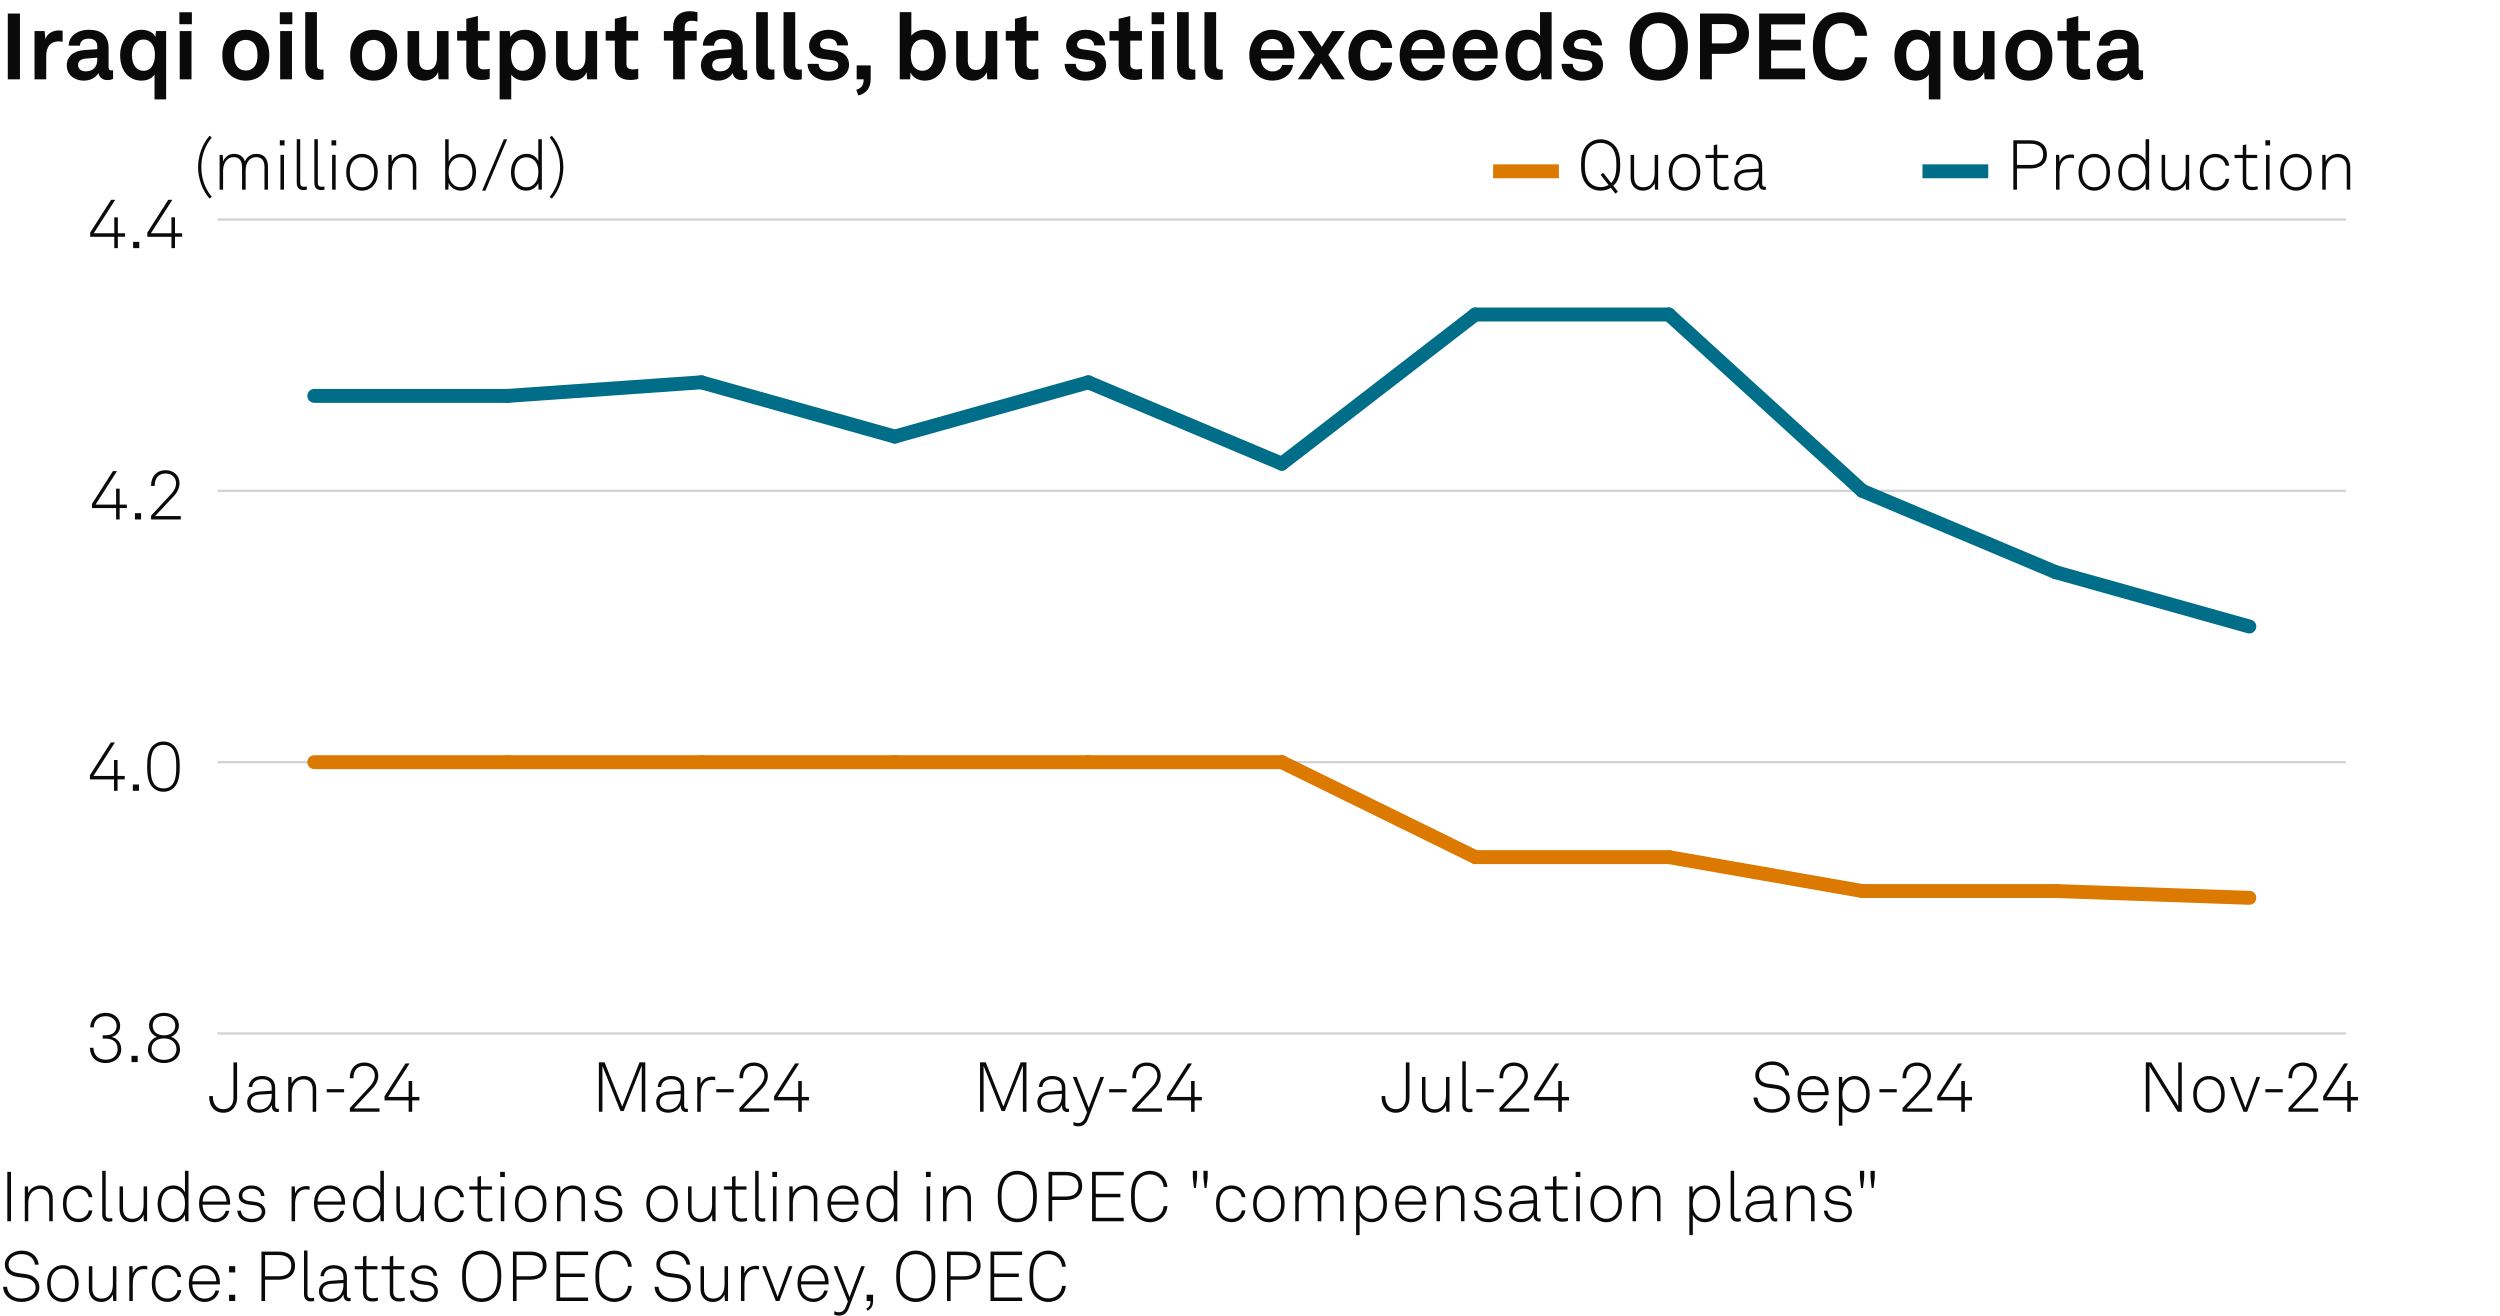 <?xml version="1.0" encoding="utf-8"?>
<!-- Generator: Adobe Illustrator 27.4.0, SVG Export Plug-In . SVG Version: 6.00 Build 0)  -->
<svg version="1.1" xmlns="http://www.w3.org/2000/svg" xmlns:xlink="http://www.w3.org/1999/xlink" x="0px" y="0px"
	 viewBox="0 0 269.291 141.732" enable-background="new 0 0 269.291 141.732" xml:space="preserve">
<g id="Background">
	<rect fill="#FFFFFF" width="269.291" height="141.732"/>
</g>
<g id="Graph">
	<g>
		<path fill="#0A0A0A" d="M2.149,1.459v7.086h-1.31V1.459H2.149z"/>
		<path fill="#0A0A0A" d="M3.719,3.348h1.089l0.08,0.86c0.24-0.66,0.859-0.93,1.469-0.93c0.13,0,0.26,0.01,0.39,0.03v1.2
			c-0.1-0.03-0.25-0.05-0.4-0.05c-0.929,0-1.369,0.6-1.369,1.569v2.519H3.719V3.348z"/>
		<path fill="#0A0A0A" d="M7.19,7.056c0-0.949,0.7-1.579,1.859-1.659l1.429-0.1v-0.3c0-0.49-0.26-0.83-0.919-0.83
			c-0.61,0-0.919,0.27-0.95,0.75H7.4c0-0.99,0.889-1.709,2.179-1.709c1.339,0,2.119,0.62,2.119,1.959v2.089
			c0,0.24,0.11,0.33,0.32,0.33c0.06,0,0.12-0.01,0.16-0.02v0.919c-0.16,0.09-0.34,0.14-0.62,0.14c-0.54,0-0.87-0.31-0.95-0.76
			c-0.24,0.42-0.799,0.82-1.539,0.82C7.83,8.685,7.19,7.905,7.19,7.056z M10.478,6.446v-0.23l-1.199,0.09
			c-0.5,0.04-0.87,0.23-0.87,0.7c0,0.4,0.31,0.68,0.83,0.68C10.088,7.686,10.478,7.125,10.478,6.446z"/>
		<path fill="#0A0A0A" d="M16.647,8.015c-0.19,0.31-0.64,0.67-1.389,0.67c-0.63,0-1.129-0.21-1.509-0.56
			c-0.54-0.5-0.81-1.299-0.81-2.188c0-0.82,0.29-1.649,0.85-2.179c0.36-0.339,0.859-0.549,1.459-0.549c0.64,0,1.24,0.25,1.489,0.759
			l0.07-0.62h1.089v7.356h-1.25V8.015z M16.288,7.256c0.28-0.35,0.4-0.79,0.4-1.319c0-0.48-0.08-0.939-0.37-1.279
			c-0.21-0.24-0.46-0.4-0.86-0.4c-0.38,0-0.629,0.14-0.85,0.38c-0.3,0.33-0.41,0.81-0.399,1.299c0.01,0.53,0.12,1,0.419,1.329
			c0.19,0.21,0.46,0.36,0.83,0.36C15.838,7.625,16.108,7.476,16.288,7.256z"/>
		<path fill="#0A0A0A" d="M20.669,1.319v1.29h-1.35v-1.29H20.669z M20.629,3.348v5.197h-1.27V3.348H20.629z"/>
		<path fill="#0A0A0A" d="M24.609,7.896c-0.42-0.47-0.66-1.04-0.66-1.949s0.24-1.479,0.66-1.949c0.37-0.42,0.989-0.79,1.869-0.79
			s1.5,0.37,1.869,0.79c0.42,0.47,0.66,1.039,0.66,1.949s-0.24,1.479-0.66,1.949c-0.37,0.419-0.99,0.79-1.869,0.79
			S24.979,8.315,24.609,7.896z M27.328,7.266c0.33-0.33,0.41-0.81,0.41-1.319s-0.08-0.989-0.41-1.319
			c-0.18-0.18-0.459-0.33-0.85-0.33c-0.39,0-0.669,0.15-0.85,0.33c-0.33,0.33-0.41,0.81-0.41,1.319s0.08,0.99,0.41,1.319
			c0.18,0.18,0.46,0.33,0.85,0.33C26.868,7.595,27.148,7.445,27.328,7.266z"/>
		<path fill="#0A0A0A" d="M31.489,1.319v1.29h-1.35v-1.29H31.489z M31.449,3.348v5.197h-1.27V3.348H31.449z"/>
		<path fill="#0A0A0A" d="M32.879,7.206V1.309h1.259v5.687c0,0.3,0.07,0.5,0.5,0.5c0.11,0,0.14-0.01,0.21-0.01v1.05
			c-0.23,0.05-0.32,0.07-0.55,0.07C33.449,8.605,32.879,8.195,32.879,7.206z"/>
		<path fill="#0A0A0A" d="M38.379,7.896c-0.42-0.47-0.66-1.04-0.66-1.949s0.24-1.479,0.66-1.949c0.37-0.42,0.989-0.79,1.869-0.79
			s1.5,0.37,1.869,0.79c0.42,0.47,0.66,1.039,0.66,1.949s-0.24,1.479-0.66,1.949c-0.37,0.419-0.99,0.79-1.869,0.79
			S38.749,8.315,38.379,7.896z M41.097,7.266c0.33-0.33,0.41-0.81,0.41-1.319s-0.08-0.989-0.41-1.319
			c-0.18-0.18-0.459-0.33-0.85-0.33c-0.39,0-0.669,0.15-0.85,0.33c-0.33,0.33-0.41,0.81-0.41,1.319s0.08,0.99,0.41,1.319
			c0.18,0.18,0.46,0.33,0.85,0.33C40.638,7.595,40.917,7.445,41.097,7.266z"/>
		<path fill="#0A0A0A" d="M43.899,6.826V3.348h1.249v3.188c0,0.609,0.29,1,0.9,1c0.719,0,1.019-0.59,1.019-1.339V3.348h1.25v5.197
			h-1.069l-0.06-0.78c-0.22,0.59-0.83,0.92-1.489,0.92C44.658,8.685,43.899,7.935,43.899,6.826z"/>
		<path fill="#0A0A0A" d="M50.229,7.086V4.377h-0.989v-1.03h0.989V2.028l1.25-0.31v1.629h1.259v1.03h-1.259v2.528
			c0,0.4,0.26,0.57,0.66,0.57c0.26,0,0.45-0.03,0.609-0.07v1.079c-0.27,0.1-0.569,0.13-0.869,0.13
			C50.828,8.615,50.229,8.085,50.229,7.086z"/>
		<path fill="#0A0A0A" d="M53.819,3.348h1.089l0.07,0.65c0.29-0.53,0.919-0.79,1.559-0.79c0.6,0,1.079,0.19,1.429,0.51
			c0.56,0.509,0.81,1.349,0.81,2.219c0,0.929-0.28,1.759-0.85,2.259c-0.35,0.31-0.83,0.49-1.419,0.49c-0.75,0-1.189-0.33-1.439-0.64
			v2.658h-1.25V3.348z M57.107,7.256c0.28-0.35,0.4-0.79,0.4-1.319c0-0.48-0.08-0.939-0.37-1.279c-0.21-0.24-0.46-0.4-0.859-0.4
			c-0.38,0-0.63,0.14-0.85,0.38c-0.29,0.31-0.39,0.759-0.39,1.229c0,0.56,0.1,1.06,0.41,1.399c0.19,0.21,0.459,0.36,0.83,0.36
			C56.657,7.625,56.927,7.476,57.107,7.256z"/>
		<path fill="#0A0A0A" d="M59.899,6.826V3.348h1.249v3.188c0,0.609,0.29,1,0.9,1c0.719,0,1.019-0.59,1.019-1.339V3.348h1.25v5.197
			h-1.069l-0.06-0.78c-0.22,0.59-0.83,0.92-1.489,0.92C60.658,8.685,59.899,7.935,59.899,6.826z"/>
		<path fill="#0A0A0A" d="M66.229,7.086V4.377h-0.989v-1.03h0.989V2.028l1.25-0.31v1.629h1.259v1.03h-1.259v2.528
			c0,0.4,0.26,0.57,0.66,0.57c0.26,0,0.45-0.03,0.609-0.07v1.079c-0.27,0.1-0.569,0.13-0.869,0.13
			C66.828,8.615,66.229,8.085,66.229,7.086z"/>
		<path fill="#0A0A0A" d="M72.509,4.377h-1v-1.03h1V2.868c0-0.959,0.649-1.659,1.769-1.659c0.36,0,0.51,0.03,0.85,0.11v1.009
			c-0.14-0.04-0.33-0.09-0.6-0.09c-0.52,0-0.77,0.24-0.77,0.709v0.4h1.29v1.03h-1.29v4.167h-1.249V4.377z"/>
		<path fill="#0A0A0A" d="M75.499,7.056c0-0.949,0.7-1.579,1.859-1.659l1.429-0.1v-0.3c0-0.49-0.26-0.83-0.919-0.83
			c-0.61,0-0.919,0.27-0.95,0.75h-1.209c0-0.99,0.889-1.709,2.179-1.709c1.339,0,2.119,0.62,2.119,1.959v2.089
			c0,0.24,0.11,0.33,0.32,0.33c0.06,0,0.12-0.01,0.16-0.02v0.919c-0.16,0.09-0.34,0.14-0.62,0.14c-0.54,0-0.87-0.31-0.95-0.76
			c-0.24,0.42-0.799,0.82-1.539,0.82C76.139,8.685,75.499,7.905,75.499,7.056z M78.787,6.446v-0.23l-1.199,0.09
			c-0.5,0.04-0.87,0.23-0.87,0.7c0,0.4,0.31,0.68,0.83,0.68C78.397,7.686,78.787,7.125,78.787,6.446z"/>
		<path fill="#0A0A0A" d="M81.449,7.206V1.309h1.259v5.687c0,0.3,0.07,0.5,0.5,0.5c0.11,0,0.14-0.01,0.21-0.01v1.05
			c-0.23,0.05-0.32,0.07-0.55,0.07C82.019,8.605,81.449,8.195,81.449,7.206z"/>
		<path fill="#0A0A0A" d="M84.399,7.206V1.309h1.259v5.687c0,0.3,0.07,0.5,0.5,0.5c0.11,0,0.14-0.01,0.21-0.01v1.05
			c-0.23,0.05-0.32,0.07-0.55,0.07C84.969,8.605,84.399,8.195,84.399,7.206z"/>
		<path fill="#0A0A0A" d="M86.989,6.876h1.199c0,0.58,0.46,0.85,1.08,0.85c0.52,0,1.029-0.2,1.029-0.69c0-0.28-0.19-0.49-0.54-0.54
			l-1.25-0.17c-0.859-0.12-1.359-0.72-1.359-1.359c0-1.059,0.95-1.759,2.119-1.759c1.129,0,2.079,0.68,2.079,1.679h-1.189
			c0-0.479-0.38-0.739-0.89-0.739c-0.54,0-0.939,0.22-0.939,0.64c0,0.37,0.32,0.49,0.6,0.53l1.109,0.15
			c0.819,0.11,1.419,0.66,1.419,1.479c0,1.159-1.039,1.739-2.229,1.739C87.968,8.685,86.989,7.975,86.989,6.876z"/>
		<path fill="#0A0A0A" d="M92.229,9.674c0.65-0.2,0.8-0.6,0.8-1.129h-0.75V7.046h1.509v1.499c0,0.799-0.39,1.519-1.33,1.739
			L92.229,9.674z"/>
		<path fill="#0A0A0A" d="M98.078,7.805l-0.04,0.74h-1.12V1.309h1.25v2.539c0.23-0.31,0.72-0.64,1.469-0.64
			c0.62,0,1.109,0.2,1.469,0.54c0.54,0.51,0.77,1.309,0.77,2.209c0,0.839-0.26,1.709-0.85,2.208c-0.36,0.31-0.82,0.52-1.409,0.52
			C98.978,8.685,98.348,8.405,98.078,7.805z M100.197,7.266c0.3-0.33,0.41-0.83,0.41-1.329c0-0.5-0.1-0.939-0.38-1.29
			c-0.2-0.25-0.47-0.4-0.869-0.4c-0.38,0-0.65,0.14-0.86,0.38c-0.29,0.34-0.39,0.79-0.39,1.31c0,0.54,0.1,1.019,0.41,1.339
			c0.19,0.2,0.47,0.35,0.84,0.35C99.727,7.625,99.997,7.485,100.197,7.266z"/>
		<path fill="#0A0A0A" d="M102.999,6.826V3.348h1.249v3.188c0,0.609,0.29,1,0.9,1c0.719,0,1.019-0.59,1.019-1.339V3.348h1.25v5.197
			h-1.069l-0.06-0.78c-0.22,0.59-0.83,0.92-1.489,0.92C103.758,8.685,102.999,7.935,102.999,6.826z"/>
		<path fill="#0A0A0A" d="M109.328,7.086V4.377h-0.989v-1.03h0.989V2.028l1.25-0.31v1.629h1.259v1.03h-1.259v2.528
			c0,0.4,0.26,0.57,0.66,0.57c0.26,0,0.45-0.03,0.609-0.07v1.079c-0.27,0.1-0.569,0.13-0.869,0.13
			C109.928,8.615,109.328,8.085,109.328,7.086z"/>
		<path fill="#0A0A0A" d="M114.679,6.876h1.199c0,0.58,0.46,0.85,1.08,0.85c0.52,0,1.029-0.2,1.029-0.69c0-0.28-0.19-0.49-0.54-0.54
			l-1.25-0.17c-0.859-0.12-1.359-0.72-1.359-1.359c0-1.059,0.95-1.759,2.119-1.759c1.129,0,2.079,0.68,2.079,1.679h-1.189
			c0-0.479-0.38-0.739-0.89-0.739c-0.54,0-0.939,0.22-0.939,0.64c0,0.37,0.32,0.49,0.6,0.53l1.109,0.15
			c0.819,0.11,1.419,0.66,1.419,1.479c0,1.159-1.039,1.739-2.229,1.739C115.658,8.685,114.679,7.975,114.679,6.876z"/>
		<path fill="#0A0A0A" d="M120.498,7.086V4.377h-0.989v-1.03h0.989V2.028l1.25-0.31v1.629h1.259v1.03h-1.259v2.528
			c0,0.4,0.26,0.57,0.66,0.57c0.26,0,0.45-0.03,0.609-0.07v1.079c-0.27,0.1-0.569,0.13-0.869,0.13
			C121.098,8.615,120.498,8.085,120.498,7.086z"/>
		<path fill="#0A0A0A" d="M125.397,1.319v1.29h-1.35v-1.29H125.397z M125.357,3.348v5.197h-1.27V3.348H125.357z"/>
		<path fill="#0A0A0A" d="M126.788,7.206V1.309h1.259v5.687c0,0.3,0.07,0.5,0.5,0.5c0.11,0,0.14-0.01,0.21-0.01v1.05
			c-0.23,0.05-0.32,0.07-0.55,0.07C127.358,8.605,126.788,8.195,126.788,7.206z"/>
		<path fill="#0A0A0A" d="M129.738,7.206V1.309h1.259v5.687c0,0.3,0.07,0.5,0.5,0.5c0.11,0,0.14-0.01,0.21-0.01v1.05
			c-0.229,0.05-0.319,0.07-0.55,0.07C130.308,8.605,129.738,8.195,129.738,7.206z"/>
		<path fill="#0A0A0A" d="M135.378,8.045c-0.529-0.5-0.81-1.25-0.81-2.099c0-0.83,0.28-1.579,0.8-2.079
			c0.399-0.39,0.939-0.66,1.659-0.66c1.499,0,2.398,1.049,2.398,2.599c0,0.2-0.01,0.379-0.03,0.5h-3.578
			c0,0.709,0.46,1.389,1.25,1.389c0.569,0,0.959-0.29,1.049-0.7h1.17c-0.15,1.02-1.08,1.689-2.199,1.689
			C136.348,8.685,135.798,8.435,135.378,8.045z M138.177,5.396c0-0.77-0.45-1.199-1.12-1.199c-0.68,0-1.179,0.49-1.229,1.199
			H138.177z"/>
		<path fill="#0A0A0A" d="M139.778,3.348h1.449l1.149,1.699l1.119-1.699h1.38l-1.789,2.559l1.778,2.639h-1.419l-1.149-1.759
			l-1.129,1.759h-1.38l1.819-2.648L139.778,3.348z"/>
		<path fill="#0A0A0A" d="M145.848,7.865c-0.399-0.49-0.6-1.159-0.6-1.919c0-0.759,0.2-1.439,0.61-1.919
			c0.369-0.44,0.989-0.819,1.849-0.819c1.27,0,2.188,0.779,2.249,1.959h-1.21c-0.05-0.56-0.409-0.88-1.009-0.88
			c-0.41,0-0.68,0.15-0.85,0.34c-0.311,0.34-0.37,0.83-0.37,1.319s0.06,0.979,0.37,1.31c0.18,0.189,0.439,0.35,0.85,0.35
			c0.589,0,0.959-0.34,1.009-0.87h1.21c-0.061,1.16-1.02,1.949-2.249,1.949C146.848,8.685,146.208,8.315,145.848,7.865z"/>
		<path fill="#0A0A0A" d="M151.577,8.045c-0.529-0.5-0.81-1.25-0.81-2.099c0-0.83,0.28-1.579,0.8-2.079
			c0.399-0.39,0.939-0.66,1.659-0.66c1.499,0,2.398,1.049,2.398,2.599c0,0.2-0.01,0.379-0.03,0.5h-3.578
			c0,0.709,0.46,1.389,1.25,1.389c0.569,0,0.959-0.29,1.049-0.7h1.17c-0.15,1.02-1.08,1.689-2.199,1.689
			C152.547,8.685,151.997,8.435,151.577,8.045z M154.376,5.396c0-0.77-0.45-1.199-1.12-1.199c-0.68,0-1.179,0.49-1.229,1.199
			H154.376z"/>
		<path fill="#0A0A0A" d="M157.277,8.045c-0.529-0.5-0.81-1.25-0.81-2.099c0-0.83,0.28-1.579,0.8-2.079
			c0.399-0.39,0.939-0.66,1.659-0.66c1.499,0,2.398,1.049,2.398,2.599c0,0.2-0.01,0.379-0.03,0.5h-3.578
			c0,0.709,0.46,1.389,1.25,1.389c0.569,0,0.959-0.29,1.049-0.7h1.17c-0.15,1.02-1.08,1.689-2.199,1.689
			C158.247,8.685,157.697,8.435,157.277,8.045z M160.076,5.396c0-0.77-0.45-1.199-1.12-1.199c-0.679,0-1.179,0.49-1.229,1.199
			H160.076z"/>
		<path fill="#0A0A0A" d="M163.067,8.175c-0.6-0.52-0.89-1.37-0.89-2.219c0-0.88,0.271-1.669,0.78-2.159
			c0.39-0.379,0.919-0.589,1.559-0.589c0.75,0,1.189,0.33,1.369,0.64V1.309h1.25v7.236h-1.09l-0.07-0.74
			c-0.199,0.59-0.85,0.88-1.489,0.88C163.917,8.685,163.428,8.485,163.067,8.175z M165.536,7.275c0.3-0.33,0.41-0.799,0.41-1.339
			c0-0.52-0.101-0.97-0.39-1.31c-0.2-0.24-0.48-0.37-0.86-0.37c-0.39,0-0.669,0.14-0.869,0.39c-0.28,0.35-0.38,0.79-0.38,1.29
			c0,0.5,0.11,1,0.41,1.329c0.199,0.22,0.47,0.36,0.839,0.36C165.066,7.625,165.347,7.485,165.536,7.275z"/>
		<path fill="#0A0A0A" d="M168.208,6.876h1.199c0,0.58,0.46,0.85,1.079,0.85c0.521,0,1.03-0.2,1.03-0.69c0-0.28-0.19-0.49-0.54-0.54
			l-1.249-0.17c-0.86-0.12-1.359-0.72-1.359-1.359c0-1.059,0.949-1.759,2.118-1.759c1.13,0,2.079,0.68,2.079,1.679h-1.189
			c0-0.479-0.38-0.739-0.89-0.739c-0.539,0-0.939,0.22-0.939,0.64c0,0.37,0.32,0.49,0.6,0.53l1.109,0.15
			c0.82,0.11,1.42,0.66,1.42,1.479c0,1.159-1.04,1.739-2.229,1.739C169.188,8.685,168.208,7.975,168.208,6.876z"/>
		<path fill="#0A0A0A" d="M176.558,7.885c-0.78-0.77-1.02-1.729-1.02-2.888c0-1.16,0.229-2.099,1.02-2.878
			c0.56-0.55,1.309-0.8,2.118-0.8s1.55,0.25,2.119,0.8c0.8,0.77,1.02,1.719,1.02,2.878c0,1.159-0.229,2.109-1.02,2.888
			c-0.56,0.55-1.31,0.8-2.119,0.8C177.847,8.685,177.117,8.435,176.558,7.885z M179.905,7.046c0.479-0.5,0.6-1.149,0.6-2.049
			c0-0.9-0.12-1.54-0.6-2.039c-0.3-0.31-0.749-0.47-1.229-0.47c-0.479,0-0.929,0.16-1.229,0.47c-0.48,0.5-0.601,1.139-0.601,2.039
			c0,0.899,0.12,1.549,0.601,2.049c0.3,0.31,0.749,0.47,1.229,0.47C179.156,7.516,179.605,7.355,179.905,7.046z"/>
		<path fill="#0A0A0A" d="M185.915,1.459c1.63,0,2.479,0.909,2.479,2.168s-0.849,2.179-2.479,2.179h-1.519v2.738h-1.279V1.459
			H185.915z M187.095,3.638c0-0.65-0.39-1.049-1.249-1.049h-1.449v2.089h1.449C186.705,4.677,187.095,4.287,187.095,3.638z"/>
		<path fill="#0A0A0A" d="M194.435,1.459v1.169h-3.658v1.649h3.208v1.159h-3.208v1.939h3.658v1.169h-4.947V1.459H194.435z"/>
		<path fill="#0A0A0A" d="M196.257,7.896c-0.76-0.77-0.979-1.739-0.979-2.898c0-1.16,0.22-2.119,0.989-2.889
			c0.56-0.56,1.299-0.79,2.089-0.79c1.529,0,2.669,1.049,2.769,2.539h-1.319c-0.06-0.859-0.609-1.369-1.489-1.369
			c-0.45,0-0.869,0.17-1.149,0.47c-0.47,0.5-0.58,1.139-0.58,2.039c0,0.899,0.11,1.539,0.58,2.049c0.28,0.3,0.67,0.47,1.149,0.47
			c0.829,0,1.39-0.5,1.489-1.35h1.319c-0.16,1.549-1.319,2.519-2.769,2.519C197.546,8.685,196.807,8.445,196.257,7.896z"/>
		<path fill="#0A0A0A" d="M207.766,8.015c-0.189,0.31-0.64,0.67-1.39,0.67c-0.629,0-1.129-0.21-1.509-0.56
			c-0.54-0.5-0.81-1.299-0.81-2.188c0-0.82,0.29-1.649,0.85-2.179c0.359-0.339,0.859-0.549,1.459-0.549
			c0.64,0,1.239,0.25,1.489,0.759l0.07-0.62h1.089v7.356h-1.249V8.015z M207.406,7.256c0.279-0.35,0.399-0.79,0.399-1.319
			c0-0.48-0.08-0.939-0.37-1.279c-0.21-0.24-0.459-0.4-0.859-0.4c-0.38,0-0.63,0.14-0.85,0.38c-0.3,0.33-0.409,0.81-0.399,1.299
			c0.01,0.53,0.12,1,0.42,1.329c0.189,0.21,0.459,0.36,0.829,0.36C206.956,7.625,207.226,7.476,207.406,7.256z"/>
		<path fill="#0A0A0A" d="M210.428,6.826V3.348h1.249v3.188c0,0.609,0.29,1,0.899,1c0.72,0,1.02-0.59,1.02-1.339V3.348h1.25v5.197
			h-1.07l-0.06-0.78c-0.22,0.59-0.829,0.92-1.489,0.92C211.188,8.685,210.428,7.935,210.428,6.826z"/>
		<path fill="#0A0A0A" d="M216.677,7.896c-0.42-0.47-0.66-1.04-0.66-1.949s0.24-1.479,0.66-1.949c0.369-0.42,0.989-0.79,1.869-0.79
			c0.879,0,1.499,0.37,1.868,0.79c0.42,0.47,0.66,1.039,0.66,1.949s-0.24,1.479-0.66,1.949c-0.369,0.419-0.989,0.79-1.868,0.79
			C217.666,8.685,217.046,8.315,216.677,7.896z M219.396,7.266c0.329-0.33,0.409-0.81,0.409-1.319s-0.08-0.989-0.409-1.319
			c-0.181-0.18-0.46-0.33-0.85-0.33c-0.391,0-0.67,0.15-0.85,0.33c-0.33,0.33-0.41,0.81-0.41,1.319s0.08,0.99,0.41,1.319
			c0.18,0.18,0.459,0.33,0.85,0.33C218.936,7.595,219.215,7.445,219.396,7.266z"/>
		<path fill="#0A0A0A" d="M222.617,7.086V4.377h-0.99v-1.03h0.99V2.028l1.249-0.31v1.629h1.259v1.03h-1.259v2.528
			c0,0.4,0.26,0.57,0.659,0.57c0.261,0,0.45-0.03,0.61-0.07v1.079c-0.271,0.1-0.57,0.13-0.87,0.13
			C223.217,8.615,222.617,8.085,222.617,7.086z"/>
		<path fill="#0A0A0A" d="M225.857,7.056c0-0.949,0.699-1.579,1.859-1.659l1.429-0.1v-0.3c0-0.49-0.26-0.83-0.92-0.83
			c-0.609,0-0.919,0.27-0.949,0.75h-1.209c0-0.99,0.89-1.709,2.179-1.709c1.339,0,2.119,0.62,2.119,1.959v2.089
			c0,0.24,0.109,0.33,0.319,0.33c0.061,0,0.12-0.01,0.16-0.02v0.919c-0.16,0.09-0.34,0.14-0.62,0.14c-0.539,0-0.869-0.31-0.949-0.76
			c-0.24,0.42-0.8,0.82-1.539,0.82C226.497,8.685,225.857,7.905,225.857,7.056z M229.146,6.446v-0.23l-1.199,0.09
			c-0.5,0.04-0.87,0.23-0.87,0.7c0,0.4,0.311,0.68,0.83,0.68C228.756,7.686,229.146,7.125,229.146,6.446z"/>
	</g>
	<g>
		<path fill="#0A0A0A" d="M21.336,18.008c0-1.171,0.428-2.478,1.239-3.386l0.233,0.18c-0.736,0.946-1.119,1.974-1.119,3.206
			c0,1.231,0.383,2.26,1.119,3.206l-0.233,0.18C21.764,20.485,21.336,19.179,21.336,18.008z"/>
		<path fill="#0A0A0A" d="M23.654,16.679h0.345l0.03,0.735c0.172-0.503,0.63-0.841,1.179-0.841c0.646,0,1.021,0.331,1.171,0.811
			c0.203-0.465,0.608-0.811,1.239-0.811c0.878,0,1.246,0.578,1.246,1.381v2.478h-0.375V18c0-0.661-0.255-1.074-0.908-1.074
			c-0.706,0-1.119,0.623-1.119,1.381v2.125h-0.39V18c0-0.661-0.286-1.074-0.909-1.074c-0.721,0-1.133,0.676-1.133,1.479v2.027
			h-0.375V16.679z"/>
		<path fill="#0A0A0A" d="M30.651,15.11v0.556h-0.511V15.11H30.651z M30.591,16.679v3.753h-0.383v-3.753H30.591z"/>
		<path fill="#0A0A0A" d="M31.963,19.682v-4.685h0.375v4.669c0,0.255,0.075,0.45,0.39,0.45c0.15,0,0.218-0.007,0.323-0.022v0.338
			c-0.083,0.022-0.18,0.045-0.337,0.045C32.234,20.478,31.963,20.23,31.963,19.682z"/>
		<path fill="#0A0A0A" d="M33.861,19.682v-4.685h0.375v4.669c0,0.255,0.075,0.45,0.39,0.45c0.15,0,0.218-0.007,0.323-0.022v0.338
			c-0.083,0.022-0.18,0.045-0.337,0.045C34.131,20.478,33.861,20.23,33.861,19.682z"/>
		<path fill="#0A0A0A" d="M36.216,15.11v0.556h-0.51V15.11H36.216z M36.156,16.679v3.753h-0.383v-3.753H36.156z"/>
		<path fill="#0A0A0A" d="M37.866,20.095c-0.413-0.398-0.57-0.893-0.57-1.539c0-0.638,0.157-1.141,0.57-1.539
			c0.271-0.255,0.646-0.443,1.126-0.443s0.856,0.188,1.126,0.443c0.413,0.398,0.571,0.901,0.571,1.539
			c0,0.646-0.158,1.141-0.571,1.539c-0.27,0.255-0.646,0.443-1.126,0.443S38.137,20.35,37.866,20.095z M39.855,19.839
			c0.353-0.345,0.451-0.788,0.451-1.284c0-0.488-0.098-0.938-0.451-1.284c-0.203-0.203-0.488-0.33-0.863-0.33
			c-0.375,0-0.661,0.127-0.863,0.33c-0.353,0.345-0.45,0.796-0.45,1.284c0,0.496,0.098,0.938,0.45,1.284
			c0.203,0.203,0.488,0.331,0.863,0.331C39.368,20.17,39.653,20.042,39.855,19.839z"/>
		<path fill="#0A0A0A" d="M41.833,16.679h0.345l0.03,0.721c0.195-0.518,0.781-0.826,1.306-0.826c0.856,0,1.329,0.571,1.329,1.404
			v2.455h-0.375v-2.417c0-0.63-0.323-1.073-0.991-1.073c-0.833,0-1.269,0.69-1.269,1.524v1.967h-0.375V16.679z"/>
		<path fill="#0A0A0A" d="M48.329,19.697l-0.03,0.736h-0.345v-5.435h0.375v2.425c0.195-0.518,0.743-0.849,1.291-0.849
			c0.451,0,0.803,0.15,1.059,0.391c0.405,0.375,0.601,0.976,0.601,1.599c0,0.653-0.203,1.253-0.638,1.622
			c-0.255,0.218-0.585,0.353-1.028,0.353C49.094,20.538,48.523,20.222,48.329,19.697z M50.378,19.907
			c0.353-0.315,0.511-0.811,0.511-1.352c0-0.488-0.12-0.976-0.428-1.284c-0.203-0.203-0.473-0.33-0.841-0.33
			c-0.353,0-0.616,0.112-0.811,0.292c-0.353,0.323-0.488,0.766-0.488,1.321c0,0.518,0.143,0.991,0.496,1.314
			c0.195,0.18,0.45,0.3,0.788,0.3C49.935,20.17,50.19,20.072,50.378,19.907z"/>
		<path fill="#0A0A0A" d="M52.288,20.538h-0.36l2.342-5.533h0.36L52.288,20.538z"/>
		<path fill="#0A0A0A" d="M55.671,20.177c-0.436-0.368-0.631-0.968-0.631-1.614c0-0.616,0.195-1.194,0.601-1.577
			c0.263-0.248,0.631-0.413,1.096-0.413c0.608,0,1.074,0.338,1.246,0.758v-2.334h0.383v5.435h-0.353l-0.03-0.713
			c-0.21,0.503-0.758,0.818-1.276,0.818C56.264,20.538,55.926,20.395,55.671,20.177z M57.502,19.862
			c0.353-0.323,0.488-0.788,0.488-1.306c0-0.555-0.127-0.991-0.48-1.313c-0.195-0.18-0.458-0.3-0.811-0.3
			c-0.36,0-0.638,0.127-0.841,0.338c-0.3,0.315-0.436,0.795-0.436,1.276c0,0.533,0.15,1.043,0.511,1.344
			c0.195,0.166,0.458,0.271,0.781,0.271C57.052,20.17,57.307,20.042,57.502,19.862z"/>
		<path fill="#0A0A0A" d="M59.21,21.213c0.735-0.946,1.118-1.975,1.118-3.206c0-1.231-0.383-2.26-1.118-3.206l0.232-0.18
			c0.811,0.908,1.239,2.214,1.239,3.386c0,1.171-0.428,2.478-1.239,3.386L59.21,21.213z"/>
	</g>
	<g>
		<path fill="#0A0A0A" d="M0.331,138.608h0.42c0.09,0.766,0.676,1.262,1.547,1.262c0.863,0,1.539-0.436,1.539-1.187
			c0-0.503-0.398-0.924-1.036-1.014l-0.901-0.128c-0.811-0.112-1.381-0.532-1.381-1.336c0-0.863,0.871-1.494,1.817-1.494
			c1.028,0,1.764,0.646,1.832,1.517H3.769c-0.105-0.751-0.706-1.141-1.449-1.141c-0.781,0-1.396,0.458-1.396,1.104
			c0,0.615,0.443,0.855,1.014,0.938l0.916,0.127c0.818,0.113,1.389,0.676,1.389,1.412c0,0.945-0.833,1.576-1.944,1.576
			C1.239,140.245,0.375,139.584,0.331,138.608z"/>
		<path fill="#0A0A0A" d="M5.648,139.802c-0.413-0.397-0.571-0.893-0.571-1.539c0-0.638,0.158-1.141,0.571-1.539
			c0.27-0.255,0.646-0.442,1.126-0.442s0.856,0.188,1.126,0.442c0.413,0.398,0.57,0.901,0.57,1.539c0,0.646-0.158,1.142-0.57,1.539
			c-0.271,0.256-0.646,0.443-1.126,0.443S5.918,140.058,5.648,139.802z M7.638,139.547c0.353-0.346,0.451-0.788,0.451-1.284
			c0-0.487-0.098-0.938-0.451-1.283c-0.203-0.203-0.488-0.33-0.863-0.33s-0.661,0.127-0.863,0.33
			c-0.353,0.345-0.45,0.796-0.45,1.283c0,0.496,0.097,0.938,0.45,1.284c0.203,0.203,0.488,0.33,0.863,0.33
			S7.435,139.75,7.638,139.547z"/>
		<path fill="#0A0A0A" d="M9.571,138.812v-2.425h0.375v2.402c0,0.652,0.323,1.088,0.983,1.088c0.871,0,1.231-0.698,1.231-1.539
			v-1.951h0.375v3.753h-0.345l-0.03-0.705c-0.21,0.495-0.69,0.811-1.254,0.811C10.059,140.245,9.571,139.652,9.571,138.812z"/>
		<path fill="#0A0A0A" d="M13.928,136.387h0.345l0.03,0.772c0.165-0.525,0.675-0.811,1.208-0.811c0.113,0,0.24,0,0.353,0.038v0.36
			c-0.12-0.03-0.248-0.038-0.368-0.038c-0.871,0-1.193,0.721-1.193,1.554v1.877h-0.375V136.387z"/>
		<path fill="#0A0A0A" d="M16.891,139.795c-0.398-0.398-0.541-0.894-0.541-1.532c0-0.646,0.135-1.148,0.541-1.539
			c0.27-0.263,0.653-0.442,1.133-0.442c0.796,0,1.404,0.488,1.494,1.269h-0.398c-0.083-0.518-0.511-0.9-1.096-0.9
			c-0.368,0-0.661,0.12-0.863,0.322c-0.353,0.353-0.428,0.796-0.428,1.291c0,0.488,0.083,0.932,0.435,1.284
			c0.203,0.203,0.496,0.323,0.863,0.323c0.586,0,1.014-0.384,1.096-0.901h0.391c-0.098,0.773-0.706,1.269-1.494,1.269
			C17.544,140.237,17.161,140.064,16.891,139.795z"/>
		<path fill="#0A0A0A" d="M20.836,139.72c-0.308-0.36-0.496-0.871-0.496-1.441c0-0.474,0.075-0.938,0.375-1.337
			c0.323-0.428,0.766-0.66,1.314-0.66c1.036,0,1.659,0.826,1.659,1.824c0,0.09,0,0.143-0.007,0.248h-2.965
			c0.015,0.833,0.503,1.531,1.344,1.531c0.593,0,1.059-0.391,1.148-0.871h0.391c-0.113,0.706-0.789,1.231-1.539,1.231
			C21.519,140.245,21.083,140.005,20.836,139.72z M23.298,138.016c-0.015-0.714-0.458-1.382-1.269-1.382
			c-0.796,0-1.292,0.646-1.307,1.382H23.298z"/>
		<path fill="#0A0A0A" d="M25.336,136.387v0.675h-0.661v-0.675H25.336z M25.336,139.464v0.676h-0.661v-0.676H25.336z"/>
		<path fill="#0A0A0A" d="M30.032,134.817c0.983,0,1.749,0.473,1.749,1.517c0,1.043-0.766,1.517-1.749,1.517h-1.479v2.289h-0.391
			v-5.322H30.032z M31.376,136.334c0-0.826-0.593-1.142-1.366-1.142h-1.457v2.282h1.457
			C30.783,137.475,31.376,137.159,31.376,136.334z"/>
		<path fill="#0A0A0A" d="M32.745,139.39v-4.685h0.375v4.669c0,0.256,0.075,0.45,0.39,0.45c0.15,0,0.218-0.007,0.323-0.022v0.338
			c-0.083,0.022-0.18,0.045-0.337,0.045C33.016,140.185,32.745,139.938,32.745,139.39z"/>
		<path fill="#0A0A0A" d="M34.35,139.097c0-0.668,0.51-1.081,1.261-1.134l1.382-0.098v-0.33c0-0.631-0.458-0.901-1.036-0.901
			c-0.563,0-1.029,0.271-1.066,0.834h-0.375c0.052-0.773,0.676-1.187,1.426-1.187c0.856,0,1.426,0.42,1.426,1.283v1.854
			c0,0.256,0.038,0.405,0.293,0.405c0.03,0,0.075,0,0.105-0.007v0.33c-0.052,0.015-0.12,0.022-0.18,0.022
			c-0.465,0-0.593-0.353-0.593-0.751c-0.203,0.533-0.773,0.826-1.352,0.826C34.913,140.245,34.35,139.802,34.35,139.097z
			 M36.993,138.405v-0.194l-1.344,0.082c-0.578,0.038-0.916,0.353-0.916,0.796c0,0.525,0.405,0.811,0.938,0.811
			C36.617,139.899,36.993,139.134,36.993,138.405z"/>
		<path fill="#0A0A0A" d="M39.098,139.164v-2.433h-0.886v-0.345h0.886v-1.036l0.375-0.091v1.127h1.179v0.345h-1.179v2.38
			c0,0.413,0.127,0.729,0.675,0.729c0.203,0,0.36-0.022,0.556-0.067v0.33c-0.188,0.06-0.375,0.09-0.585,0.09
			C39.383,140.192,39.098,139.765,39.098,139.164z"/>
		<path fill="#0A0A0A" d="M41.985,139.164v-2.433H41.1v-0.345h0.886v-1.036l0.375-0.091v1.127h1.179v0.345h-1.179v2.38
			c0,0.413,0.127,0.729,0.676,0.729c0.203,0,0.36-0.022,0.555-0.067v0.33c-0.188,0.06-0.375,0.09-0.585,0.09
			C42.271,140.192,41.985,139.765,41.985,139.164z"/>
		<path fill="#0A0A0A" d="M44.152,138.999h0.383c0.06,0.615,0.548,0.886,1.164,0.886c0.623,0,1.089-0.271,1.089-0.781
			c0-0.33-0.233-0.607-0.691-0.668l-0.728-0.098c-0.631-0.082-1.059-0.383-1.059-0.953c0-0.668,0.646-1.104,1.351-1.104
			c0.811,0,1.396,0.466,1.419,1.141h-0.375c-0.052-0.54-0.495-0.788-1.043-0.788c-0.548,0-0.968,0.293-0.968,0.714
			c0,0.308,0.165,0.54,0.728,0.615l0.713,0.098c0.706,0.098,1.036,0.57,1.036,1.021c0,0.766-0.691,1.164-1.472,1.164
			C44.806,140.245,44.19,139.772,44.152,138.999z"/>
		<path fill="#0A0A0A" d="M50.483,139.697c-0.616-0.586-0.706-1.457-0.706-2.223s0.09-1.637,0.706-2.215
			c0.345-0.322,0.811-0.548,1.404-0.548s1.059,0.233,1.396,0.548c0.623,0.578,0.713,1.449,0.713,2.215s-0.09,1.645-0.713,2.223
			c-0.338,0.315-0.803,0.548-1.396,0.548S50.821,140.02,50.483,139.697z M52.998,139.441c0.533-0.51,0.586-1.336,0.586-1.967
			s-0.053-1.448-0.586-1.959c-0.285-0.271-0.683-0.421-1.111-0.421s-0.826,0.143-1.111,0.421c-0.533,0.518-0.593,1.328-0.593,1.959
			s0.052,1.449,0.593,1.967c0.285,0.271,0.683,0.421,1.111,0.421S52.712,139.712,52.998,139.441z"/>
		<path fill="#0A0A0A" d="M57.122,134.817c0.983,0,1.749,0.473,1.749,1.517c0,1.043-0.766,1.517-1.749,1.517h-1.479v2.289h-0.391
			v-5.322H57.122z M58.466,136.334c0-0.826-0.593-1.142-1.366-1.142h-1.457v2.282H57.1
			C57.873,137.475,58.466,137.159,58.466,136.334z"/>
		<path fill="#0A0A0A" d="M63.349,134.817v0.375h-3.011v1.989h2.65v0.376h-2.65v2.207h3.011v0.375H59.94v-5.322H63.349z"/>
		<path fill="#0A0A0A" d="M64.755,139.659c-0.571-0.578-0.623-1.426-0.623-2.185c0-0.758,0.052-1.599,0.623-2.177
			c0.368-0.368,0.893-0.586,1.404-0.586c1.021,0,1.802,0.714,1.892,1.734h-0.405c-0.067-0.788-0.646-1.352-1.486-1.352
			c-0.473,0-0.833,0.173-1.119,0.466c-0.48,0.495-0.503,1.276-0.503,1.914c0,0.639,0.03,1.427,0.51,1.922
			c0.293,0.301,0.668,0.466,1.111,0.466c0.841,0,1.419-0.563,1.486-1.352h0.405c-0.083,1.044-0.893,1.734-1.892,1.734
			C65.648,140.245,65.123,140.027,64.755,139.659z"/>
		<path fill="#0A0A0A" d="M70.507,138.608h0.42c0.09,0.766,0.676,1.262,1.547,1.262c0.863,0,1.539-0.436,1.539-1.187
			c0-0.503-0.398-0.924-1.036-1.014l-0.901-0.128c-0.811-0.112-1.381-0.532-1.381-1.336c0-0.863,0.871-1.494,1.817-1.494
			c1.028,0,1.764,0.646,1.832,1.517h-0.398c-0.105-0.751-0.706-1.141-1.449-1.141c-0.781,0-1.396,0.458-1.396,1.104
			c0,0.615,0.443,0.855,1.014,0.938l0.916,0.127c0.818,0.113,1.389,0.676,1.389,1.412c0,0.945-0.833,1.576-1.944,1.576
			C71.416,140.245,70.552,139.584,70.507,138.608z"/>
		<path fill="#0A0A0A" d="M75.458,138.812v-2.425h0.375v2.402c0,0.652,0.323,1.088,0.983,1.088c0.871,0,1.231-0.698,1.231-1.539
			v-1.951h0.375v3.753h-0.345l-0.03-0.705c-0.21,0.495-0.69,0.811-1.254,0.811C75.945,140.245,75.458,139.652,75.458,138.812z"/>
		<path fill="#0A0A0A" d="M79.815,136.387h0.345l0.03,0.772c0.165-0.525,0.675-0.811,1.208-0.811c0.113,0,0.24,0,0.353,0.038v0.36
			c-0.12-0.03-0.248-0.038-0.368-0.038c-0.871,0-1.193,0.721-1.193,1.554v1.877h-0.375V136.387z"/>
		<path fill="#0A0A0A" d="M82.102,136.387h0.405l1.253,3.311l1.201-3.311h0.398l-1.404,3.753h-0.39L82.102,136.387z"/>
		<path fill="#0A0A0A" d="M86.4,139.72c-0.308-0.36-0.496-0.871-0.496-1.441c0-0.474,0.075-0.938,0.375-1.337
			c0.323-0.428,0.766-0.66,1.313-0.66c1.036,0,1.659,0.826,1.659,1.824c0,0.09,0,0.143-0.007,0.248H86.28
			c0.015,0.833,0.503,1.531,1.344,1.531c0.593,0,1.059-0.391,1.148-0.871h0.391c-0.113,0.706-0.788,1.231-1.539,1.231
			C87.083,140.245,86.647,140.005,86.4,139.72z M88.862,138.016c-0.015-0.714-0.458-1.382-1.269-1.382
			c-0.795,0-1.291,0.646-1.306,1.382H88.862z"/>
		<path fill="#0A0A0A" d="M89.864,141.604v-0.367c0.135,0.067,0.3,0.112,0.488,0.112c0.36,0,0.586-0.165,0.758-0.601l0.218-0.548
			l-1.531-3.813h0.413l1.299,3.333l1.254-3.333h0.398l-1.719,4.489c-0.233,0.607-0.571,0.833-1.066,0.833
			C90.134,141.709,89.924,141.642,89.864,141.604z"/>
		<path fill="#0A0A0A" d="M93.322,140.951c0.315-0.136,0.443-0.391,0.443-0.812h-0.413v-0.676h0.691v0.684
			c0,0.488-0.21,0.894-0.623,1.028L93.322,140.951z"/>
		<path fill="#0A0A0A" d="M97.238,139.697c-0.616-0.586-0.706-1.457-0.706-2.223s0.09-1.637,0.706-2.215
			c0.345-0.322,0.811-0.548,1.404-0.548s1.059,0.233,1.396,0.548c0.623,0.578,0.713,1.449,0.713,2.215s-0.09,1.645-0.713,2.223
			c-0.338,0.315-0.803,0.548-1.396,0.548S97.576,140.02,97.238,139.697z M99.752,139.441c0.533-0.51,0.586-1.336,0.586-1.967
			s-0.053-1.448-0.586-1.959c-0.285-0.271-0.683-0.421-1.111-0.421s-0.826,0.143-1.111,0.421c-0.533,0.518-0.593,1.328-0.593,1.959
			s0.052,1.449,0.593,1.967c0.285,0.271,0.683,0.421,1.111,0.421S99.467,139.712,99.752,139.441z"/>
		<path fill="#0A0A0A" d="M103.876,134.817c0.983,0,1.749,0.473,1.749,1.517c0,1.043-0.766,1.517-1.749,1.517h-1.479v2.289h-0.391
			v-5.322H103.876z M105.22,136.334c0-0.826-0.593-1.142-1.366-1.142h-1.457v2.282h1.457
			C104.627,137.475,105.22,137.159,105.22,136.334z"/>
		<path fill="#0A0A0A" d="M110.103,134.817v0.375h-3.011v1.989h2.65v0.376h-2.65v2.207h3.011v0.375h-3.409v-5.322H110.103z"/>
		<path fill="#0A0A0A" d="M111.509,139.659c-0.57-0.578-0.623-1.426-0.623-2.185c0-0.758,0.053-1.599,0.623-2.177
			c0.368-0.368,0.894-0.586,1.404-0.586c1.021,0,1.802,0.714,1.892,1.734H114.4c-0.067-0.788-0.646-1.352-1.486-1.352
			c-0.473,0-0.833,0.173-1.118,0.466c-0.48,0.495-0.504,1.276-0.504,1.914c0,0.639,0.03,1.427,0.511,1.922
			c0.293,0.301,0.668,0.466,1.111,0.466c0.841,0,1.419-0.563,1.486-1.352h0.405c-0.082,1.044-0.894,1.734-1.892,1.734
			C112.403,140.245,111.877,140.027,111.509,139.659z"/>
	</g>
	<g>
		<path fill="#0A0A0A" d="M1.186,126.228v5.322H0.788v-5.322H1.186z"/>
		<path fill="#0A0A0A" d="M2.67,127.797h0.345l0.03,0.721c0.195-0.519,0.781-0.826,1.306-0.826c0.856,0,1.329,0.57,1.329,1.403
			v2.455H5.305v-2.417c0-0.631-0.323-1.073-0.991-1.073c-0.833,0-1.269,0.69-1.269,1.523v1.967H2.67V127.797z"/>
		<path fill="#0A0A0A" d="M7.321,131.205c-0.398-0.398-0.541-0.894-0.541-1.532c0-0.646,0.135-1.148,0.541-1.539
			c0.27-0.263,0.653-0.442,1.133-0.442c0.796,0,1.404,0.488,1.494,1.269H9.55c-0.083-0.518-0.511-0.9-1.096-0.9
			c-0.368,0-0.661,0.12-0.863,0.322c-0.353,0.353-0.428,0.796-0.428,1.291c0,0.488,0.083,0.932,0.435,1.284
			c0.203,0.203,0.496,0.323,0.863,0.323c0.586,0,1.014-0.384,1.096-0.901h0.391c-0.098,0.773-0.706,1.269-1.494,1.269
			C7.974,131.647,7.591,131.475,7.321,131.205z"/>
		<path fill="#0A0A0A" d="M11.01,130.8v-4.685h0.375v4.669c0,0.256,0.075,0.45,0.39,0.45c0.15,0,0.218-0.007,0.323-0.022v0.338
			c-0.083,0.022-0.181,0.045-0.338,0.045C11.281,131.595,11.01,131.348,11.01,130.8z"/>
		<path fill="#0A0A0A" d="M12.878,130.222v-2.425h0.375v2.402c0,0.652,0.323,1.088,0.984,1.088c0.871,0,1.231-0.698,1.231-1.539
			v-1.951h0.375v3.753h-0.346l-0.03-0.705c-0.21,0.495-0.691,0.811-1.254,0.811C13.366,131.655,12.878,131.062,12.878,130.222z"/>
		<path fill="#0A0A0A" d="M17.611,131.295c-0.436-0.368-0.631-0.969-0.631-1.614c0-0.615,0.195-1.193,0.601-1.576
			c0.263-0.248,0.631-0.413,1.096-0.413c0.608,0,1.074,0.338,1.246,0.758v-2.334h0.383v5.435h-0.353l-0.03-0.713
			c-0.21,0.503-0.758,0.818-1.276,0.818C18.204,131.655,17.866,131.513,17.611,131.295z M19.442,130.979
			c0.353-0.323,0.488-0.788,0.488-1.307c0-0.555-0.127-0.99-0.48-1.313c-0.195-0.18-0.458-0.3-0.811-0.3
			c-0.36,0-0.638,0.127-0.841,0.338c-0.3,0.314-0.436,0.795-0.436,1.275c0,0.533,0.15,1.044,0.511,1.344
			c0.195,0.166,0.458,0.271,0.781,0.271C18.992,131.287,19.247,131.16,19.442,130.979z"/>
		<path fill="#0A0A0A" d="M21.938,131.13c-0.308-0.36-0.496-0.871-0.496-1.441c0-0.474,0.075-0.938,0.375-1.337
			c0.323-0.428,0.766-0.66,1.313-0.66c1.036,0,1.659,0.826,1.659,1.824c0,0.09,0,0.143-0.007,0.248h-2.965
			c0.015,0.833,0.503,1.531,1.344,1.531c0.593,0,1.059-0.391,1.148-0.871h0.391c-0.113,0.706-0.788,1.231-1.539,1.231
			C22.621,131.655,22.186,131.415,21.938,131.13z M24.4,129.426c-0.015-0.714-0.458-1.382-1.269-1.382
			c-0.795,0-1.291,0.646-1.306,1.382H24.4z"/>
		<path fill="#0A0A0A" d="M25.56,130.409h0.383c0.06,0.615,0.548,0.886,1.164,0.886c0.623,0,1.089-0.271,1.089-0.781
			c0-0.33-0.233-0.607-0.691-0.668l-0.728-0.098c-0.631-0.082-1.059-0.383-1.059-0.953c0-0.668,0.646-1.104,1.351-1.104
			c0.811,0,1.396,0.466,1.419,1.141h-0.375c-0.053-0.54-0.496-0.788-1.044-0.788c-0.548,0-0.968,0.293-0.968,0.714
			c0,0.308,0.165,0.54,0.728,0.615l0.713,0.098c0.706,0.098,1.036,0.57,1.036,1.021c0,0.766-0.691,1.164-1.472,1.164
			C26.213,131.655,25.598,131.183,25.56,130.409z"/>
		<path fill="#0A0A0A" d="M31.41,127.797h0.345l0.03,0.772c0.165-0.525,0.675-0.811,1.208-0.811c0.113,0,0.24,0,0.353,0.038v0.36
			c-0.12-0.03-0.248-0.038-0.368-0.038c-0.871,0-1.193,0.721-1.193,1.554v1.877H31.41V127.797z"/>
		<path fill="#0A0A0A" d="M34.32,131.13c-0.308-0.36-0.496-0.871-0.496-1.441c0-0.474,0.075-0.938,0.375-1.337
			c0.323-0.428,0.766-0.66,1.314-0.66c1.036,0,1.659,0.826,1.659,1.824c0,0.09,0,0.143-0.007,0.248H34.2
			c0.015,0.833,0.503,1.531,1.344,1.531c0.593,0,1.059-0.391,1.148-0.871h0.391c-0.113,0.706-0.789,1.231-1.539,1.231
			C35.003,131.655,34.568,131.415,34.32,131.13z M36.783,129.426c-0.015-0.714-0.458-1.382-1.269-1.382
			c-0.796,0-1.292,0.646-1.307,1.382H36.783z"/>
		<path fill="#0A0A0A" d="M38.656,131.295c-0.436-0.368-0.631-0.969-0.631-1.614c0-0.615,0.195-1.193,0.601-1.576
			c0.263-0.248,0.631-0.413,1.096-0.413c0.608,0,1.074,0.338,1.246,0.758v-2.334h0.383v5.435h-0.353l-0.03-0.713
			c-0.21,0.503-0.758,0.818-1.276,0.818C39.249,131.655,38.911,131.513,38.656,131.295z M40.487,130.979
			c0.353-0.323,0.488-0.788,0.488-1.307c0-0.555-0.127-0.99-0.48-1.313c-0.195-0.18-0.458-0.3-0.811-0.3
			c-0.36,0-0.638,0.127-0.841,0.338c-0.3,0.314-0.436,0.795-0.436,1.275c0,0.533,0.15,1.044,0.511,1.344
			c0.195,0.166,0.458,0.271,0.781,0.271C40.037,131.287,40.292,131.16,40.487,130.979z"/>
		<path fill="#0A0A0A" d="M42.698,130.222v-2.425h0.375v2.402c0,0.652,0.323,1.088,0.983,1.088c0.871,0,1.231-0.698,1.231-1.539
			v-1.951h0.375v3.753h-0.345l-0.03-0.705c-0.21,0.495-0.69,0.811-1.254,0.811C43.186,131.655,42.698,131.062,42.698,130.222z"/>
		<path fill="#0A0A0A" d="M47.348,131.205c-0.398-0.398-0.541-0.894-0.541-1.532c0-0.646,0.135-1.148,0.541-1.539
			c0.27-0.263,0.653-0.442,1.133-0.442c0.796,0,1.404,0.488,1.494,1.269h-0.398c-0.083-0.518-0.511-0.9-1.096-0.9
			c-0.368,0-0.661,0.12-0.863,0.322c-0.353,0.353-0.428,0.796-0.428,1.291c0,0.488,0.083,0.932,0.435,1.284
			c0.203,0.203,0.496,0.323,0.863,0.323c0.586,0,1.014-0.384,1.096-0.901h0.391c-0.098,0.773-0.706,1.269-1.494,1.269
			C48.001,131.647,47.618,131.475,47.348,131.205z"/>
		<path fill="#0A0A0A" d="M51.435,130.574v-2.433h-0.886v-0.345h0.886v-1.036l0.375-0.091v1.127h1.179v0.345h-1.179v2.38
			c0,0.413,0.127,0.729,0.675,0.729c0.203,0,0.36-0.022,0.556-0.067v0.33c-0.188,0.06-0.375,0.09-0.585,0.09
			C51.72,131.603,51.435,131.175,51.435,130.574z"/>
		<path fill="#0A0A0A" d="M54.383,126.228v0.556h-0.51v-0.556H54.383z M54.323,127.797v3.753H53.94v-3.753H54.323z"/>
		<path fill="#0A0A0A" d="M56.033,131.212c-0.413-0.397-0.57-0.893-0.57-1.539c0-0.638,0.157-1.141,0.57-1.539
			c0.271-0.255,0.646-0.442,1.126-0.442s0.856,0.188,1.126,0.442c0.413,0.398,0.571,0.901,0.571,1.539
			c0,0.646-0.158,1.142-0.571,1.539c-0.27,0.256-0.646,0.443-1.126,0.443S56.303,131.468,56.033,131.212z M58.022,130.957
			c0.353-0.346,0.451-0.788,0.451-1.284c0-0.487-0.098-0.938-0.451-1.283c-0.203-0.203-0.488-0.33-0.863-0.33
			c-0.375,0-0.661,0.127-0.863,0.33c-0.353,0.345-0.45,0.796-0.45,1.283c0,0.496,0.098,0.938,0.45,1.284
			c0.203,0.203,0.488,0.33,0.863,0.33C57.534,131.287,57.819,131.16,58.022,130.957z"/>
		<path fill="#0A0A0A" d="M60,127.797h0.345l0.03,0.721c0.195-0.519,0.781-0.826,1.306-0.826c0.856,0,1.329,0.57,1.329,1.403v2.455
			h-0.375v-2.417c0-0.631-0.323-1.073-0.991-1.073c-0.833,0-1.269,0.69-1.269,1.523v1.967H60V127.797z"/>
		<path fill="#0A0A0A" d="M64.02,130.409h0.383c0.06,0.615,0.548,0.886,1.164,0.886c0.623,0,1.089-0.271,1.089-0.781
			c0-0.33-0.233-0.607-0.691-0.668l-0.728-0.098c-0.631-0.082-1.059-0.383-1.059-0.953c0-0.668,0.646-1.104,1.351-1.104
			c0.811,0,1.396,0.466,1.419,1.141h-0.375c-0.052-0.54-0.495-0.788-1.043-0.788c-0.548,0-0.968,0.293-0.968,0.714
			c0,0.308,0.165,0.54,0.728,0.615l0.713,0.098c0.706,0.098,1.036,0.57,1.036,1.021c0,0.766-0.691,1.164-1.472,1.164
			C64.673,131.655,64.057,131.183,64.02,130.409z"/>
		<path fill="#0A0A0A" d="M70.192,131.212c-0.413-0.397-0.571-0.893-0.571-1.539c0-0.638,0.158-1.141,0.571-1.539
			c0.27-0.255,0.646-0.442,1.126-0.442s0.856,0.188,1.126,0.442c0.413,0.398,0.57,0.901,0.57,1.539c0,0.646-0.158,1.142-0.57,1.539
			c-0.271,0.256-0.646,0.443-1.126,0.443S70.462,131.468,70.192,131.212z M72.182,130.957c0.353-0.346,0.451-0.788,0.451-1.284
			c0-0.487-0.098-0.938-0.451-1.283c-0.203-0.203-0.488-0.33-0.863-0.33s-0.661,0.127-0.863,0.33
			c-0.353,0.345-0.45,0.796-0.45,1.283c0,0.496,0.097,0.938,0.45,1.284c0.203,0.203,0.488,0.33,0.863,0.33
			S71.979,131.16,72.182,130.957z"/>
		<path fill="#0A0A0A" d="M74.115,130.222v-2.425h0.375v2.402c0,0.652,0.323,1.088,0.983,1.088c0.871,0,1.231-0.698,1.231-1.539
			v-1.951h0.375v3.753h-0.345l-0.03-0.705c-0.21,0.495-0.69,0.811-1.254,0.811C74.603,131.655,74.115,131.062,74.115,130.222z"/>
		<path fill="#0A0A0A" d="M78.855,130.574v-2.433h-0.886v-0.345h0.886v-1.036l0.375-0.091v1.127h1.179v0.345H79.23v2.38
			c0,0.413,0.127,0.729,0.675,0.729c0.203,0,0.36-0.022,0.556-0.067v0.33c-0.188,0.06-0.375,0.09-0.585,0.09
			C79.14,131.603,78.855,131.175,78.855,130.574z"/>
		<path fill="#0A0A0A" d="M81.344,130.8v-4.685h0.375v4.669c0,0.256,0.075,0.45,0.39,0.45c0.15,0,0.218-0.007,0.323-0.022v0.338
			c-0.083,0.022-0.181,0.045-0.338,0.045C81.615,131.595,81.344,131.348,81.344,130.8z"/>
		<path fill="#0A0A0A" d="M83.7,126.228v0.556h-0.511v-0.556H83.7z M83.64,127.797v3.753h-0.383v-3.753H83.64z"/>
		<path fill="#0A0A0A" d="M85.027,127.797h0.345l0.03,0.721c0.195-0.519,0.781-0.826,1.306-0.826c0.856,0,1.329,0.57,1.329,1.403
			v2.455h-0.375v-2.417c0-0.631-0.323-1.073-0.991-1.073c-0.833,0-1.269,0.69-1.269,1.523v1.967h-0.375V127.797z"/>
		<path fill="#0A0A0A" d="M89.625,131.13c-0.308-0.36-0.496-0.871-0.496-1.441c0-0.474,0.075-0.938,0.375-1.337
			c0.323-0.428,0.766-0.66,1.313-0.66c1.036,0,1.659,0.826,1.659,1.824c0,0.09,0,0.143-0.007,0.248h-2.965
			c0.015,0.833,0.503,1.531,1.344,1.531c0.593,0,1.059-0.391,1.148-0.871h0.391c-0.113,0.706-0.788,1.231-1.539,1.231
			C90.308,131.655,89.872,131.415,89.625,131.13z M92.087,129.426c-0.015-0.714-0.458-1.382-1.269-1.382
			c-0.795,0-1.291,0.646-1.306,1.382H92.087z"/>
		<path fill="#0A0A0A" d="M93.96,131.295c-0.436-0.368-0.631-0.969-0.631-1.614c0-0.615,0.195-1.193,0.601-1.576
			c0.263-0.248,0.631-0.413,1.096-0.413c0.608,0,1.073,0.338,1.246,0.758v-2.334h0.383v5.435h-0.353l-0.03-0.713
			c-0.21,0.503-0.758,0.818-1.276,0.818C94.553,131.655,94.215,131.513,93.96,131.295z M95.792,130.979
			c0.353-0.323,0.488-0.788,0.488-1.307c0-0.555-0.128-0.99-0.48-1.313c-0.195-0.18-0.458-0.3-0.811-0.3
			c-0.36,0-0.638,0.127-0.841,0.338c-0.3,0.314-0.436,0.795-0.436,1.275c0,0.533,0.15,1.044,0.511,1.344
			c0.195,0.166,0.458,0.271,0.781,0.271C95.341,131.287,95.596,131.16,95.792,130.979z"/>
		<path fill="#0A0A0A" d="M100.252,126.228v0.556h-0.51v-0.556H100.252z M100.192,127.797v3.753h-0.383v-3.753H100.192z"/>
		<path fill="#0A0A0A" d="M101.579,127.797h0.345l0.03,0.721c0.195-0.519,0.781-0.826,1.306-0.826c0.856,0,1.329,0.57,1.329,1.403
			v2.455h-0.375v-2.417c0-0.631-0.323-1.073-0.991-1.073c-0.833,0-1.269,0.69-1.269,1.523v1.967h-0.375V127.797z"/>
		<path fill="#0A0A0A" d="M108.179,131.107c-0.616-0.586-0.706-1.457-0.706-2.223s0.09-1.637,0.706-2.215
			c0.346-0.322,0.811-0.548,1.403-0.548c0.594,0,1.059,0.233,1.396,0.548c0.623,0.578,0.714,1.449,0.714,2.215
			s-0.091,1.645-0.714,2.223c-0.338,0.315-0.803,0.548-1.396,0.548C108.99,131.655,108.517,131.43,108.179,131.107z
			 M110.694,130.852c0.533-0.51,0.586-1.336,0.586-1.967s-0.053-1.448-0.586-1.959c-0.285-0.271-0.683-0.421-1.111-0.421
			c-0.428,0-0.825,0.143-1.11,0.421c-0.533,0.518-0.593,1.328-0.593,1.959s0.052,1.449,0.593,1.967
			c0.285,0.271,0.683,0.421,1.11,0.421C110.011,131.272,110.409,131.122,110.694,130.852z"/>
		<path fill="#0A0A0A" d="M114.818,126.228c0.983,0,1.75,0.473,1.75,1.517c0,1.043-0.767,1.517-1.75,1.517h-1.479v2.289h-0.391
			v-5.322H114.818z M116.162,127.744c0-0.826-0.593-1.142-1.366-1.142h-1.456v2.282h1.456
			C115.569,128.885,116.162,128.569,116.162,127.744z"/>
		<path fill="#0A0A0A" d="M121.044,126.228v0.375h-3.01v1.989h2.649v0.376h-2.649v2.207h3.01v0.375h-3.408v-5.322H121.044z"/>
		<path fill="#0A0A0A" d="M122.452,131.069c-0.57-0.578-0.623-1.426-0.623-2.185c0-0.758,0.053-1.599,0.623-2.177
			c0.368-0.368,0.894-0.586,1.404-0.586c1.021,0,1.802,0.714,1.892,1.734h-0.405c-0.067-0.788-0.646-1.352-1.486-1.352
			c-0.473,0-0.833,0.173-1.119,0.466c-0.48,0.495-0.503,1.276-0.503,1.914c0,0.639,0.03,1.427,0.511,1.922
			c0.293,0.301,0.668,0.466,1.111,0.466c0.841,0,1.419-0.563,1.486-1.352h0.405c-0.082,1.044-0.894,1.734-1.892,1.734
			C123.345,131.655,122.82,131.438,122.452,131.069z"/>
		<path fill="#0A0A0A" d="M128.488,126.115h0.458v0.705l-0.127,1.142h-0.211l-0.12-1.142V126.115z M129.629,126.115h0.458v0.705
			l-0.128,1.142h-0.21l-0.12-1.142V126.115z"/>
		<path fill="#0A0A0A" d="M131.527,131.205c-0.398-0.398-0.541-0.894-0.541-1.532c0-0.646,0.136-1.148,0.541-1.539
			c0.271-0.263,0.653-0.442,1.134-0.442c0.795,0,1.403,0.488,1.493,1.269h-0.397c-0.083-0.518-0.511-0.9-1.096-0.9
			c-0.368,0-0.661,0.12-0.863,0.322c-0.354,0.353-0.429,0.796-0.429,1.291c0,0.488,0.083,0.932,0.436,1.284
			c0.203,0.203,0.496,0.323,0.863,0.323c0.586,0,1.014-0.384,1.097-0.901h0.39c-0.098,0.773-0.705,1.269-1.493,1.269
			C132.18,131.647,131.797,131.475,131.527,131.205z"/>
		<path fill="#0A0A0A" d="M135.553,131.212c-0.412-0.397-0.57-0.893-0.57-1.539c0-0.638,0.158-1.141,0.57-1.539
			c0.271-0.255,0.646-0.442,1.126-0.442s0.855,0.188,1.127,0.442c0.412,0.398,0.57,0.901,0.57,1.539c0,0.646-0.158,1.142-0.57,1.539
			c-0.271,0.256-0.646,0.443-1.127,0.443S135.824,131.468,135.553,131.212z M137.543,130.957c0.354-0.346,0.451-0.788,0.451-1.284
			c0-0.487-0.098-0.938-0.451-1.283c-0.203-0.203-0.488-0.33-0.863-0.33s-0.66,0.127-0.863,0.33
			c-0.354,0.345-0.451,0.796-0.451,1.283c0,0.496,0.098,0.938,0.451,1.284c0.203,0.203,0.488,0.33,0.863,0.33
			S137.34,131.16,137.543,130.957z"/>
		<path fill="#0A0A0A" d="M139.521,127.797h0.346l0.029,0.735c0.172-0.503,0.631-0.841,1.178-0.841c0.646,0,1.021,0.33,1.172,0.811
			c0.203-0.465,0.607-0.811,1.238-0.811c0.879,0,1.246,0.578,1.246,1.381v2.478h-0.375v-2.432c0-0.661-0.256-1.074-0.908-1.074
			c-0.705,0-1.119,0.623-1.119,1.382v2.124h-0.391v-2.432c0-0.661-0.285-1.074-0.908-1.074c-0.721,0-1.133,0.676-1.133,1.479v2.026
			h-0.375V127.797z"/>
		<path fill="#0A0A0A" d="M146.076,127.797h0.346l0.029,0.713c0.211-0.496,0.766-0.818,1.283-0.818c0.443,0,0.773,0.143,1.029,0.36
			c0.436,0.368,0.631,0.946,0.631,1.614c0,0.638-0.188,1.216-0.594,1.591c-0.256,0.24-0.607,0.398-1.059,0.398
			c-0.549,0-1.08-0.308-1.291-0.788v2.177h-0.375V127.797z M148.584,130.949c0.299-0.322,0.428-0.796,0.428-1.276
			c0-0.532-0.15-1.035-0.512-1.344c-0.188-0.165-0.443-0.27-0.773-0.27c-0.338,0-0.592,0.127-0.787,0.308
			c-0.346,0.33-0.496,0.788-0.496,1.306c0,0.556,0.135,0.991,0.488,1.314c0.195,0.18,0.457,0.3,0.811,0.3
			C148.109,131.287,148.389,131.16,148.584,130.949z"/>
		<path fill="#0A0A0A" d="M150.779,131.13c-0.309-0.36-0.496-0.871-0.496-1.441c0-0.474,0.074-0.938,0.375-1.337
			c0.322-0.428,0.766-0.66,1.314-0.66c1.035,0,1.658,0.826,1.658,1.824c0,0.09,0,0.143-0.008,0.248h-2.965
			c0.016,0.833,0.504,1.531,1.344,1.531c0.594,0,1.059-0.391,1.148-0.871h0.391c-0.111,0.706-0.787,1.231-1.539,1.231
			C151.461,131.655,151.027,131.415,150.779,131.13z M153.24,129.426c-0.014-0.714-0.457-1.382-1.268-1.382
			c-0.797,0-1.291,0.646-1.307,1.382H153.24z"/>
		<path fill="#0A0A0A" d="M154.738,127.797h0.346l0.029,0.721c0.195-0.519,0.781-0.826,1.307-0.826c0.855,0,1.33,0.57,1.33,1.403
			v2.455h-0.377v-2.417c0-0.631-0.322-1.073-0.99-1.073c-0.834,0-1.27,0.69-1.27,1.523v1.967h-0.375V127.797z"/>
		<path fill="#0A0A0A" d="M158.758,130.409h0.383c0.061,0.615,0.549,0.886,1.164,0.886c0.623,0,1.088-0.271,1.088-0.781
			c0-0.33-0.232-0.607-0.689-0.668l-0.729-0.098c-0.631-0.082-1.059-0.383-1.059-0.953c0-0.668,0.646-1.104,1.352-1.104
			c0.811,0,1.396,0.466,1.418,1.141h-0.375c-0.053-0.54-0.496-0.788-1.043-0.788c-0.549,0-0.969,0.293-0.969,0.714
			c0,0.308,0.166,0.54,0.729,0.615l0.713,0.098c0.705,0.098,1.035,0.57,1.035,1.021c0,0.766-0.689,1.164-1.471,1.164
			C159.412,131.655,158.795,131.183,158.758,130.409z"/>
		<path fill="#0A0A0A" d="M162.539,130.507c0-0.668,0.51-1.081,1.26-1.134l1.383-0.098v-0.33c0-0.631-0.459-0.901-1.037-0.901
			c-0.562,0-1.027,0.271-1.066,0.834h-0.375c0.053-0.773,0.676-1.187,1.426-1.187c0.857,0,1.428,0.42,1.428,1.283v1.854
			c0,0.256,0.037,0.405,0.293,0.405c0.029,0,0.074,0,0.105-0.007v0.33c-0.053,0.015-0.121,0.022-0.182,0.022
			c-0.465,0-0.592-0.353-0.592-0.751c-0.203,0.533-0.773,0.826-1.352,0.826C163.102,131.655,162.539,131.212,162.539,130.507z
			 M165.182,129.815v-0.194l-1.344,0.082c-0.578,0.038-0.916,0.353-0.916,0.796c0,0.525,0.404,0.811,0.938,0.811
			C164.805,131.31,165.182,130.544,165.182,129.815z"/>
		<path fill="#0A0A0A" d="M167.287,130.574v-2.433H166.4v-0.345h0.887v-1.036l0.375-0.091v1.127h1.178v0.345h-1.178v2.38
			c0,0.413,0.127,0.729,0.676,0.729c0.203,0,0.359-0.022,0.555-0.067v0.33c-0.188,0.06-0.375,0.09-0.586,0.09
			C167.572,131.603,167.287,131.175,167.287,130.574z"/>
		<path fill="#0A0A0A" d="M170.232,126.228v0.556h-0.51v-0.556H170.232z M170.174,127.797v3.753h-0.383v-3.753H170.174z"/>
		<path fill="#0A0A0A" d="M171.883,131.212c-0.412-0.397-0.57-0.893-0.57-1.539c0-0.638,0.158-1.141,0.57-1.539
			c0.271-0.255,0.646-0.442,1.127-0.442s0.855,0.188,1.127,0.442c0.412,0.398,0.57,0.901,0.57,1.539c0,0.646-0.158,1.142-0.57,1.539
			c-0.271,0.256-0.646,0.443-1.127,0.443S172.154,131.468,171.883,131.212z M173.873,130.957c0.354-0.346,0.451-0.788,0.451-1.284
			c0-0.487-0.098-0.938-0.451-1.283c-0.203-0.203-0.488-0.33-0.863-0.33s-0.66,0.127-0.863,0.33
			c-0.354,0.345-0.451,0.796-0.451,1.283c0,0.496,0.098,0.938,0.451,1.284c0.203,0.203,0.488,0.33,0.863,0.33
			S173.67,131.16,173.873,130.957z"/>
		<path fill="#0A0A0A" d="M175.852,127.797h0.346l0.029,0.721c0.195-0.519,0.781-0.826,1.307-0.826c0.855,0,1.328,0.57,1.328,1.403
			v2.455h-0.375v-2.417c0-0.631-0.322-1.073-0.992-1.073c-0.832,0-1.268,0.69-1.268,1.523v1.967h-0.375V127.797z"/>
		<path fill="#0A0A0A" d="M181.971,127.797h0.346l0.029,0.713c0.211-0.496,0.766-0.818,1.283-0.818c0.443,0,0.773,0.143,1.029,0.36
			c0.436,0.368,0.631,0.946,0.631,1.614c0,0.638-0.188,1.216-0.594,1.591c-0.256,0.24-0.607,0.398-1.059,0.398
			c-0.549,0-1.08-0.308-1.291-0.788v2.177h-0.375V127.797z M184.479,130.949c0.299-0.322,0.428-0.796,0.428-1.276
			c0-0.532-0.15-1.035-0.512-1.344c-0.188-0.165-0.443-0.27-0.773-0.27c-0.338,0-0.592,0.127-0.787,0.308
			c-0.346,0.33-0.496,0.788-0.496,1.306c0,0.556,0.135,0.991,0.488,1.314c0.195,0.18,0.457,0.3,0.811,0.3
			C184.004,131.287,184.283,131.16,184.479,130.949z"/>
		<path fill="#0A0A0A" d="M186.418,130.8v-4.685h0.375v4.669c0,0.256,0.076,0.45,0.391,0.45c0.15,0,0.219-0.007,0.322-0.022v0.338
			c-0.082,0.022-0.18,0.045-0.338,0.045C186.688,131.595,186.418,131.348,186.418,130.8z"/>
		<path fill="#0A0A0A" d="M188.023,130.507c0-0.668,0.51-1.081,1.26-1.134l1.383-0.098v-0.33c0-0.631-0.459-0.901-1.037-0.901
			c-0.562,0-1.027,0.271-1.066,0.834h-0.375c0.053-0.773,0.676-1.187,1.426-1.187c0.857,0,1.428,0.42,1.428,1.283v1.854
			c0,0.256,0.037,0.405,0.293,0.405c0.029,0,0.074,0,0.105-0.007v0.33c-0.053,0.015-0.121,0.022-0.182,0.022
			c-0.465,0-0.592-0.353-0.592-0.751c-0.203,0.533-0.773,0.826-1.352,0.826C188.586,131.655,188.023,131.212,188.023,130.507z
			 M190.666,129.815v-0.194l-1.344,0.082c-0.578,0.038-0.916,0.353-0.916,0.796c0,0.525,0.404,0.811,0.938,0.811
			C190.289,131.31,190.666,130.544,190.666,129.815z"/>
		<path fill="#0A0A0A" d="M192.447,127.797h0.346l0.029,0.721c0.195-0.519,0.781-0.826,1.307-0.826c0.855,0,1.33,0.57,1.33,1.403
			v2.455h-0.377v-2.417c0-0.631-0.322-1.073-0.99-1.073c-0.834,0-1.27,0.69-1.27,1.523v1.967h-0.375V127.797z"/>
		<path fill="#0A0A0A" d="M196.467,130.409h0.383c0.061,0.615,0.549,0.886,1.164,0.886c0.623,0,1.088-0.271,1.088-0.781
			c0-0.33-0.232-0.607-0.689-0.668l-0.729-0.098c-0.631-0.082-1.059-0.383-1.059-0.953c0-0.668,0.646-1.104,1.352-1.104
			c0.811,0,1.396,0.466,1.418,1.141h-0.375c-0.053-0.54-0.496-0.788-1.043-0.788c-0.549,0-0.969,0.293-0.969,0.714
			c0,0.308,0.166,0.54,0.729,0.615l0.713,0.098c0.705,0.098,1.035,0.57,1.035,1.021c0,0.766-0.689,1.164-1.471,1.164
			C197.121,131.655,196.504,131.183,196.467,130.409z"/>
		<path fill="#0A0A0A" d="M200.346,126.115h0.457v0.705l-0.127,1.142h-0.211l-0.119-1.142V126.115z M201.486,126.115h0.459v0.705
			l-0.129,1.142h-0.209l-0.121-1.142V126.115z"/>
	</g>
	<g>
		<path fill="#0A0A0A" d="M218.739,15.11c0.983,0,1.749,0.473,1.749,1.517s-0.766,1.517-1.749,1.517h-1.479v2.29h-0.391V15.11
			H218.739z M220.083,16.626c0-0.826-0.594-1.141-1.366-1.141h-1.457v2.282h1.457C219.489,17.768,220.083,17.452,220.083,16.626z"/>
		<path fill="#0A0A0A" d="M221.467,16.679h0.346l0.03,0.773c0.165-0.525,0.675-0.811,1.208-0.811c0.113,0,0.24,0,0.354,0.038v0.36
			c-0.12-0.03-0.248-0.038-0.368-0.038c-0.871,0-1.193,0.721-1.193,1.554v1.877h-0.376V16.679z"/>
		<path fill="#0A0A0A" d="M224.46,20.095c-0.413-0.398-0.57-0.893-0.57-1.539c0-0.638,0.157-1.141,0.57-1.539
			c0.271-0.255,0.646-0.443,1.126-0.443s0.855,0.188,1.126,0.443c0.413,0.398,0.57,0.901,0.57,1.539c0,0.646-0.157,1.141-0.57,1.539
			c-0.271,0.255-0.646,0.443-1.126,0.443S224.73,20.35,224.46,20.095z M226.449,19.839c0.353-0.345,0.45-0.788,0.45-1.284
			c0-0.488-0.098-0.938-0.45-1.284c-0.203-0.203-0.488-0.33-0.863-0.33s-0.661,0.127-0.863,0.33c-0.353,0.345-0.45,0.796-0.45,1.284
			c0,0.496,0.098,0.938,0.45,1.284c0.202,0.203,0.488,0.331,0.863,0.331S226.246,20.042,226.449,19.839z"/>
		<path fill="#0A0A0A" d="M228.803,20.177c-0.436-0.368-0.631-0.968-0.631-1.614c0-0.616,0.195-1.194,0.601-1.577
			c0.263-0.248,0.631-0.413,1.096-0.413c0.608,0,1.074,0.338,1.246,0.758v-2.334h0.383v5.435h-0.353l-0.03-0.713
			c-0.21,0.503-0.758,0.818-1.276,0.818C229.396,20.538,229.058,20.395,228.803,20.177z M230.634,19.862
			c0.354-0.323,0.488-0.788,0.488-1.306c0-0.555-0.128-0.991-0.48-1.313c-0.195-0.18-0.458-0.3-0.811-0.3
			c-0.36,0-0.639,0.127-0.841,0.338c-0.301,0.315-0.436,0.795-0.436,1.276c0,0.533,0.15,1.043,0.511,1.344
			c0.195,0.166,0.458,0.271,0.78,0.271C230.184,20.17,230.438,20.042,230.634,19.862z"/>
		<path fill="#0A0A0A" d="M232.845,19.104v-2.425h0.375v2.402c0,0.653,0.323,1.088,0.983,1.088c0.871,0,1.231-0.698,1.231-1.539
			v-1.952h0.375v3.753h-0.345l-0.03-0.706c-0.21,0.495-0.69,0.811-1.254,0.811C233.332,20.538,232.845,19.945,232.845,19.104z"/>
		<path fill="#0A0A0A" d="M237.495,20.087c-0.398-0.398-0.541-0.894-0.541-1.532c0-0.646,0.135-1.148,0.541-1.539
			c0.27-0.263,0.652-0.443,1.133-0.443c0.796,0,1.404,0.488,1.494,1.269h-0.397c-0.083-0.518-0.511-0.901-1.097-0.901
			c-0.367,0-0.66,0.12-0.863,0.323c-0.353,0.353-0.428,0.795-0.428,1.291c0,0.488,0.083,0.931,0.436,1.284
			c0.203,0.203,0.495,0.323,0.863,0.323c0.586,0,1.014-0.383,1.096-0.901h0.391c-0.098,0.773-0.705,1.269-1.494,1.269
			C238.147,20.53,237.765,20.357,237.495,20.087z"/>
		<path fill="#0A0A0A" d="M241.582,19.457v-2.432h-0.886v-0.345h0.886v-1.036l0.376-0.09v1.126h1.179v0.345h-1.179v2.38
			c0,0.413,0.127,0.728,0.676,0.728c0.202,0,0.36-0.022,0.555-0.067v0.33c-0.188,0.06-0.375,0.09-0.585,0.09
			C241.867,20.485,241.582,20.057,241.582,19.457z"/>
		<path fill="#0A0A0A" d="M244.529,15.11v0.556h-0.51V15.11H244.529z M244.47,16.679v3.753h-0.383v-3.753H244.47z"/>
		<path fill="#0A0A0A" d="M246.18,20.095c-0.413-0.398-0.57-0.893-0.57-1.539c0-0.638,0.157-1.141,0.57-1.539
			c0.271-0.255,0.646-0.443,1.126-0.443s0.855,0.188,1.126,0.443c0.413,0.398,0.57,0.901,0.57,1.539c0,0.646-0.157,1.141-0.57,1.539
			c-0.271,0.255-0.646,0.443-1.126,0.443S246.45,20.35,246.18,20.095z M248.169,19.839c0.353-0.345,0.45-0.788,0.45-1.284
			c0-0.488-0.098-0.938-0.45-1.284c-0.203-0.203-0.488-0.33-0.863-0.33s-0.661,0.127-0.863,0.33c-0.353,0.345-0.45,0.796-0.45,1.284
			c0,0.496,0.098,0.938,0.45,1.284c0.202,0.203,0.488,0.331,0.863,0.331S247.966,20.042,248.169,19.839z"/>
		<path fill="#0A0A0A" d="M250.146,16.679h0.346l0.03,0.721c0.194-0.518,0.78-0.826,1.306-0.826c0.856,0,1.329,0.571,1.329,1.404
			v2.455h-0.375v-2.417c0-0.63-0.323-1.073-0.991-1.073c-0.834,0-1.269,0.69-1.269,1.524v1.967h-0.376V16.679z"/>
	</g>
	
		<line fill="none" stroke="#006D89" stroke-width="1.5" stroke-miterlimit="10" x1="207.082" y1="18.452" x2="214.168" y2="18.452"/>
	<g>
		<path fill="#0A0A0A" d="M173.51,20.222c-0.3,0.195-0.66,0.315-1.096,0.315c-0.594,0-1.066-0.225-1.404-0.548
			c-0.615-0.585-0.705-1.457-0.705-2.222s0.09-1.637,0.705-2.215c0.346-0.323,0.811-0.548,1.404-0.548
			c0.593,0,1.059,0.233,1.396,0.548c0.623,0.578,0.713,1.449,0.713,2.215c0,0.848-0.135,1.719-0.743,2.245l0.495,0.631l-0.27,0.217
			L173.51,20.222z M173.27,19.93l-0.855-1.096l0.271-0.218l0.863,1.096c0.51-0.51,0.562-1.321,0.562-1.944
			c0-0.631-0.053-1.449-0.585-1.959c-0.286-0.271-0.684-0.42-1.111-0.42s-0.826,0.143-1.111,0.42
			c-0.533,0.518-0.593,1.329-0.593,1.959c0,0.63,0.053,1.449,0.593,1.967c0.285,0.271,0.684,0.42,1.111,0.42
			C172.729,20.155,173.021,20.072,173.27,19.93z"/>
		<path fill="#0A0A0A" d="M175.645,19.104v-2.425h0.375v2.402c0,0.653,0.323,1.088,0.983,1.088c0.871,0,1.231-0.698,1.231-1.539
			v-1.952h0.375v3.753h-0.345l-0.03-0.706c-0.21,0.495-0.69,0.811-1.254,0.811C176.132,20.538,175.645,19.945,175.645,19.104z"/>
		<path fill="#0A0A0A" d="M180.324,20.095c-0.413-0.398-0.57-0.893-0.57-1.539c0-0.638,0.157-1.141,0.57-1.539
			c0.271-0.255,0.646-0.443,1.126-0.443s0.856,0.188,1.127,0.443c0.412,0.398,0.57,0.901,0.57,1.539c0,0.646-0.158,1.141-0.57,1.539
			c-0.271,0.255-0.646,0.443-1.127,0.443S180.595,20.35,180.324,20.095z M182.313,19.839c0.354-0.345,0.451-0.788,0.451-1.284
			c0-0.488-0.098-0.938-0.451-1.284c-0.202-0.203-0.487-0.33-0.863-0.33c-0.375,0-0.66,0.127-0.863,0.33
			c-0.353,0.345-0.45,0.796-0.45,1.284c0,0.496,0.098,0.938,0.45,1.284c0.203,0.203,0.488,0.331,0.863,0.331
			C181.826,20.17,182.111,20.042,182.313,19.839z"/>
		<path fill="#0A0A0A" d="M184.6,19.457v-2.432h-0.886v-0.345h0.886v-1.036l0.376-0.09v1.126h1.179v0.345h-1.179v2.38
			c0,0.413,0.127,0.728,0.676,0.728c0.202,0,0.36-0.022,0.555-0.067v0.33c-0.188,0.06-0.375,0.09-0.585,0.09
			C184.885,20.485,184.6,20.057,184.6,19.457z"/>
		<path fill="#0A0A0A" d="M186.797,19.389c0-0.668,0.51-1.081,1.261-1.134l1.382-0.098v-0.33c0-0.631-0.458-0.901-1.036-0.901
			c-0.563,0-1.029,0.27-1.066,0.833h-0.375c0.052-0.773,0.676-1.187,1.426-1.187c0.856,0,1.427,0.42,1.427,1.284v1.854
			c0,0.255,0.037,0.405,0.293,0.405c0.029,0,0.075,0,0.104-0.007v0.33c-0.052,0.015-0.12,0.022-0.18,0.022
			c-0.466,0-0.593-0.353-0.593-0.75c-0.203,0.533-0.773,0.826-1.352,0.826C187.359,20.538,186.797,20.095,186.797,19.389z
			 M189.439,18.698v-0.195l-1.345,0.083c-0.577,0.038-0.915,0.353-0.915,0.795c0,0.526,0.405,0.811,0.938,0.811
			C189.063,20.192,189.439,19.427,189.439,18.698z"/>
	</g>
	
		<line fill="none" stroke="#DC7900" stroke-width="1.5" stroke-miterlimit="10" x1="160.832" y1="18.452" x2="167.918" y2="18.452"/>
	<g>
		<line fill="none" x1="23.435" y1="111.323" x2="252.71" y2="111.323"/>
		<g>
			<g>
			</g>
			<g>
			</g>
		</g>
	</g>
	<g>
		<g>
			<g>
				<path fill="#0A0A0A" d="M9.683,112.866h0.383c0.007,0.661,0.42,1.284,1.314,1.284c0.796,0,1.291-0.474,1.291-1.134
					c0-0.781-0.525-1.142-1.313-1.142h-0.293v-0.36h0.293c0.713,0,1.201-0.33,1.201-1.028c0-0.601-0.533-1.028-1.171-1.028
					c-0.796,0-1.276,0.503-1.284,1.201H9.721c0.015-0.931,0.706-1.562,1.667-1.562c0.871,0,1.554,0.562,1.554,1.389
					c0,0.563-0.308,1.051-0.909,1.209c0.653,0.157,1.029,0.698,1.029,1.321c0,0.863-0.729,1.494-1.682,1.494
					C10.321,114.511,9.706,113.812,9.683,112.866z"/>
				<path fill="#0A0A0A" d="M14.829,113.729v0.676h-0.661v-0.676H14.829z"/>
				<path fill="#0A0A0A" d="M15.938,113.031c0-0.585,0.375-1.148,0.969-1.344c-0.511-0.188-0.849-0.683-0.849-1.201
					c0-0.871,0.713-1.389,1.607-1.389c0.893,0,1.606,0.518,1.606,1.389c0,0.519-0.338,1.014-0.849,1.201
					c0.593,0.195,0.969,0.759,0.969,1.344c0,0.931-0.796,1.479-1.727,1.479C16.734,114.511,15.938,113.962,15.938,113.031z
					 M19.009,113.009c0-0.743-0.601-1.156-1.344-1.156c-0.744,0-1.344,0.413-1.344,1.156s0.601,1.156,1.344,1.156
					C18.408,114.165,19.009,113.752,19.009,113.009z M18.881,110.472c0-0.668-0.548-1.036-1.216-1.036
					c-0.668,0-1.216,0.368-1.216,1.036c0,0.683,0.533,1.051,1.216,1.051C18.348,111.522,18.881,111.154,18.881,110.472z"/>
			</g>
			<g>
				<path fill="#0A0A0A" d="M12.28,83.956H9.683v-0.45l2.252-3.528h0.443l-2.312,3.604h2.215v-1.72h0.383v1.72h0.773v0.375h-0.773
					v1.224H12.28V83.956z"/>
				<path fill="#0A0A0A" d="M14.971,84.504v0.676h-0.661v-0.676H14.971z"/>
				<path fill="#0A0A0A" d="M16.494,84.856c-0.563-0.518-0.646-1.456-0.646-2.282c0-0.818,0.083-1.756,0.646-2.274
					c0.255-0.232,0.608-0.428,1.111-0.428c0.503,0,0.864,0.188,1.111,0.428c0.556,0.533,0.646,1.456,0.646,2.274
					c0,0.826-0.083,1.765-0.646,2.282c-0.248,0.233-0.608,0.429-1.111,0.429C17.102,85.285,16.749,85.09,16.494,84.856z
					 M18.468,84.616c0.488-0.458,0.518-1.358,0.518-2.042c0-0.675-0.023-1.576-0.518-2.034c-0.203-0.188-0.473-0.308-0.864-0.308
					c-0.383,0-0.66,0.128-0.855,0.308c-0.496,0.458-0.518,1.359-0.518,2.034c0,0.684,0.022,1.584,0.518,2.042
					c0.195,0.181,0.473,0.309,0.855,0.309C17.995,84.925,18.273,84.805,18.468,84.616z"/>
			</g>
			<g>
				<path fill="#0A0A0A" d="M12.505,54.729H9.908v-0.451l2.252-3.528h0.443l-2.312,3.604h2.215v-1.719h0.383v1.719h0.773v0.375
					h-0.773v1.224h-0.383V54.729z"/>
				<path fill="#0A0A0A" d="M15.196,55.277v0.676h-0.661v-0.676H15.196z"/>
				<path fill="#0A0A0A" d="M16.275,55.548l2.169-2.342c0.345-0.375,0.518-0.751,0.518-1.141c0-0.616-0.42-1.059-1.134-1.059
					c-0.743,0-1.164,0.488-1.164,1.336h-0.398c0-1.051,0.638-1.697,1.562-1.697c0.856,0,1.509,0.548,1.509,1.419
					c0,0.465-0.225,0.961-0.601,1.359l-2.035,2.169h2.771v0.36h-3.198V55.548z"/>
			</g>
			<g>
				<path fill="#0A0A0A" d="M12.311,25.504H9.713v-0.451l2.252-3.528h0.443l-2.312,3.604h2.215v-1.719h0.383v1.719h0.773v0.375
					h-0.773v1.224h-0.383V25.504z"/>
				<path fill="#0A0A0A" d="M15.001,26.052v0.676h-0.661v-0.676H15.001z"/>
				<path fill="#0A0A0A" d="M18.468,25.504H15.87v-0.451l2.252-3.528h0.443l-2.312,3.604h2.215v-1.719h0.383v1.719h0.773v0.375
					h-0.773v1.224h-0.383V25.504z"/>
			</g>
		</g>
		<line fill="none" x1="23.435" y1="111.323" x2="23.435" y2="23.647"/>
		<g>
			<g>
				
					<line fill-rule="evenodd" clip-rule="evenodd" fill="none" stroke="#D1D3D4" stroke-width="0.25" stroke-miterlimit="10" x1="23.435" y1="111.323" x2="252.71" y2="111.323"/>
				
					<line fill-rule="evenodd" clip-rule="evenodd" fill="none" stroke="#D1D3D4" stroke-width="0.25" stroke-miterlimit="10" x1="23.435" y1="82.097" x2="252.71" y2="82.097"/>
				
					<line fill-rule="evenodd" clip-rule="evenodd" fill="none" stroke="#D1D3D4" stroke-width="0.25" stroke-miterlimit="10" x1="23.435" y1="52.872" x2="252.71" y2="52.872"/>
				
					<line fill-rule="evenodd" clip-rule="evenodd" fill="none" stroke="#D1D3D4" stroke-width="0.25" stroke-miterlimit="10" x1="23.435" y1="23.647" x2="252.71" y2="23.647"/>
			</g>
			<g>
			</g>
		</g>
	</g>
	<g>
		<g>
			<g>
				
					<line fill="none" stroke="#DC7900" stroke-width="1.5" stroke-linecap="round" stroke-linejoin="round" stroke-miterlimit="10" x1="54.7" y1="82.097" x2="33.856" y2="82.097"/>
				
					<line fill="none" stroke="#DC7900" stroke-width="1.5" stroke-linecap="round" stroke-linejoin="round" stroke-miterlimit="10" x1="75.543" y1="82.097" x2="54.7" y2="82.097"/>
				
					<line fill="none" stroke="#DC7900" stroke-width="1.5" stroke-linecap="round" stroke-linejoin="round" stroke-miterlimit="10" x1="96.386" y1="82.097" x2="75.543" y2="82.097"/>
				
					<line fill="none" stroke="#DC7900" stroke-width="1.5" stroke-linecap="round" stroke-linejoin="round" stroke-miterlimit="10" x1="117.229" y1="82.097" x2="96.386" y2="82.097"/>
				
					<line fill="none" stroke="#DC7900" stroke-width="1.5" stroke-linecap="round" stroke-linejoin="round" stroke-miterlimit="10" x1="138.073" y1="82.097" x2="117.229" y2="82.097"/>
				
					<line fill="none" stroke="#DC7900" stroke-width="1.5" stroke-linecap="round" stroke-linejoin="round" stroke-miterlimit="10" x1="158.916" y1="92.326" x2="138.073" y2="82.097"/>
				
					<line fill="none" stroke="#DC7900" stroke-width="1.5" stroke-linecap="round" stroke-linejoin="round" stroke-miterlimit="10" x1="179.759" y1="92.326" x2="158.916" y2="92.326"/>
				
					<line fill="none" stroke="#DC7900" stroke-width="1.5" stroke-linecap="round" stroke-linejoin="round" stroke-miterlimit="10" x1="200.602" y1="95.979" x2="179.759" y2="92.326"/>
				
					<line fill="none" stroke="#DC7900" stroke-width="1.5" stroke-linecap="round" stroke-linejoin="round" stroke-miterlimit="10" x1="221.445" y1="95.979" x2="200.602" y2="95.979"/>
				
					<line fill="none" stroke="#DC7900" stroke-width="1.5" stroke-linecap="round" stroke-linejoin="round" stroke-miterlimit="10" x1="242.289" y1="96.71" x2="221.445" y2="95.979"/>
			</g>
		</g>
		<g>
			<g>
				
					<line fill="none" stroke="#006D89" stroke-width="1.5" stroke-linecap="round" stroke-linejoin="round" stroke-miterlimit="10" x1="54.7" y1="42.643" x2="33.856" y2="42.643"/>
				
					<line fill="none" stroke="#006D89" stroke-width="1.5" stroke-linecap="round" stroke-linejoin="round" stroke-miterlimit="10" x1="75.543" y1="41.182" x2="54.7" y2="42.643"/>
				
					<line fill="none" stroke="#006D89" stroke-width="1.5" stroke-linecap="round" stroke-linejoin="round" stroke-miterlimit="10" x1="96.386" y1="47.027" x2="75.543" y2="41.182"/>
				
					<line fill="none" stroke="#006D89" stroke-width="1.5" stroke-linecap="round" stroke-linejoin="round" stroke-miterlimit="10" x1="117.229" y1="41.182" x2="96.386" y2="47.027"/>
				
					<line fill="none" stroke="#006D89" stroke-width="1.5" stroke-linecap="round" stroke-linejoin="round" stroke-miterlimit="10" x1="138.073" y1="49.949" x2="117.229" y2="41.182"/>
				
					<line fill="none" stroke="#006D89" stroke-width="1.5" stroke-linecap="round" stroke-linejoin="round" stroke-miterlimit="10" x1="158.916" y1="33.876" x2="138.073" y2="49.949"/>
				
					<line fill="none" stroke="#006D89" stroke-width="1.5" stroke-linecap="round" stroke-linejoin="round" stroke-miterlimit="10" x1="179.759" y1="33.876" x2="158.916" y2="33.876"/>
				
					<line fill="none" stroke="#006D89" stroke-width="1.5" stroke-linecap="round" stroke-linejoin="round" stroke-miterlimit="10" x1="200.602" y1="52.872" x2="179.759" y2="33.876"/>
				
					<line fill="none" stroke="#006D89" stroke-width="1.5" stroke-linecap="round" stroke-linejoin="round" stroke-miterlimit="10" x1="221.445" y1="61.64" x2="200.602" y2="52.872"/>
				
					<line fill="none" stroke="#006D89" stroke-width="1.5" stroke-linecap="round" stroke-linejoin="round" stroke-miterlimit="10" x1="242.289" y1="67.485" x2="221.445" y2="61.64"/>
			</g>
		</g>
	</g>
	<g>
		<g>
		</g>
		<g>
		</g>
	</g>
	<g>
		<g>
			<path fill="#0A0A0A" d="M235.014,114.435v5.322h-0.443l-3.04-4.917v4.917h-0.391v-5.322h0.578l2.913,4.707v-4.707H235.014z"/>
			<path fill="#0A0A0A" d="M236.818,119.419c-0.413-0.397-0.571-0.894-0.571-1.539c0-0.638,0.158-1.141,0.571-1.539
				c0.27-0.255,0.646-0.442,1.126-0.442s0.855,0.188,1.126,0.442c0.413,0.398,0.57,0.901,0.57,1.539c0,0.646-0.157,1.142-0.57,1.539
				c-0.271,0.255-0.646,0.443-1.126,0.443S237.088,119.674,236.818,119.419z M238.808,119.164c0.353-0.346,0.45-0.789,0.45-1.284
				c0-0.488-0.098-0.938-0.45-1.283c-0.203-0.203-0.488-0.331-0.863-0.331c-0.376,0-0.661,0.128-0.863,0.331
				c-0.354,0.345-0.451,0.795-0.451,1.283c0,0.495,0.098,0.938,0.451,1.284c0.202,0.202,0.487,0.33,0.863,0.33
				C238.319,119.494,238.604,119.366,238.808,119.164z"/>
			<path fill="#0A0A0A" d="M240.199,116.003h0.405l1.254,3.311l1.201-3.311h0.397l-1.403,3.754h-0.391L240.199,116.003z"/>
			<path fill="#0A0A0A" d="M245.887,117.317v0.345h-1.869v-0.345H245.887z"/>
			<path fill="#0A0A0A" d="M246.507,119.352l2.17-2.343c0.345-0.375,0.518-0.75,0.518-1.141c0-0.616-0.421-1.059-1.134-1.059
				c-0.743,0-1.163,0.488-1.163,1.336h-0.398c0-1.051,0.639-1.696,1.562-1.696c0.856,0,1.509,0.548,1.509,1.419
				c0,0.466-0.225,0.961-0.601,1.358l-2.034,2.17h2.771v0.36h-3.198V119.352z"/>
			<path fill="#0A0A0A" d="M252.84,118.533h-2.598v-0.45l2.252-3.528h0.442l-2.312,3.604h2.215v-1.72h0.383v1.72h0.772v0.375h-0.772
				v1.224h-0.383V118.533z"/>
		</g>
		<g>
			<path fill="#0A0A0A" d="M188.884,118.226h0.421c0.09,0.766,0.676,1.261,1.546,1.261c0.863,0,1.539-0.436,1.539-1.186
				c0-0.503-0.397-0.924-1.036-1.014l-0.9-0.128c-0.811-0.112-1.382-0.533-1.382-1.336c0-0.863,0.871-1.494,1.817-1.494
				c1.028,0,1.764,0.646,1.832,1.517h-0.398c-0.105-0.751-0.705-1.142-1.449-1.142c-0.78,0-1.396,0.458-1.396,1.104
				c0,0.616,0.442,0.856,1.013,0.938l0.916,0.128c0.818,0.112,1.389,0.676,1.389,1.411c0,0.946-0.833,1.577-1.944,1.577
				C189.792,119.862,188.929,119.201,188.884,118.226z"/>
			<path fill="#0A0A0A" d="M194.119,119.336c-0.308-0.359-0.495-0.87-0.495-1.441c0-0.473,0.074-0.938,0.375-1.336
				c0.323-0.428,0.766-0.66,1.313-0.66c1.036,0,1.659,0.825,1.659,1.824c0,0.09,0,0.143-0.007,0.247h-2.966
				c0.015,0.834,0.503,1.532,1.344,1.532c0.593,0,1.059-0.391,1.148-0.871h0.391c-0.112,0.705-0.788,1.231-1.539,1.231
				C194.803,119.862,194.367,119.622,194.119,119.336z M196.581,117.632c-0.015-0.713-0.458-1.381-1.269-1.381
				c-0.796,0-1.291,0.646-1.306,1.381H196.581z"/>
			<path fill="#0A0A0A" d="M198.079,116.003h0.346l0.029,0.714c0.211-0.496,0.766-0.818,1.284-0.818c0.442,0,0.773,0.143,1.028,0.36
				c0.436,0.367,0.631,0.945,0.631,1.613c0,0.639-0.188,1.217-0.593,1.592c-0.256,0.24-0.608,0.398-1.059,0.398
				c-0.549,0-1.081-0.309-1.292-0.789v2.178h-0.375V116.003z M200.587,119.156c0.3-0.323,0.428-0.796,0.428-1.276
				c0-0.533-0.15-1.036-0.511-1.344c-0.188-0.165-0.443-0.271-0.773-0.271c-0.338,0-0.593,0.128-0.788,0.309
				c-0.346,0.33-0.495,0.788-0.495,1.306c0,0.556,0.135,0.991,0.487,1.313c0.195,0.181,0.458,0.301,0.812,0.301
				C200.113,119.494,200.392,119.366,200.587,119.156z"/>
			<path fill="#0A0A0A" d="M204.313,117.317v0.345h-1.869v-0.345H204.313z"/>
			<path fill="#0A0A0A" d="M204.934,119.352l2.17-2.343c0.345-0.375,0.518-0.75,0.518-1.141c0-0.616-0.42-1.059-1.134-1.059
				c-0.743,0-1.163,0.488-1.163,1.336h-0.398c0-1.051,0.639-1.696,1.562-1.696c0.856,0,1.509,0.548,1.509,1.419
				c0,0.466-0.225,0.961-0.601,1.358l-2.034,2.17h2.771v0.36h-3.198V119.352z"/>
			<path fill="#0A0A0A" d="M211.266,118.533h-2.597v-0.45l2.252-3.528h0.442l-2.312,3.604h2.214v-1.72h0.384v1.72h0.772v0.375
				h-0.772v1.224h-0.384V118.533z"/>
		</g>
		<g>
			<path fill="#0A0A0A" d="M148.82,118.158v-0.091h0.397v0.091c0,0.683,0.353,1.321,1.134,1.321c0.705,0,1.081-0.503,1.081-1.224
				v-3.821h0.391v3.844c0,0.855-0.549,1.584-1.472,1.584C149.398,119.862,148.82,119.164,148.82,118.158z"/>
			<path fill="#0A0A0A" d="M153.171,118.428v-2.425h0.375v2.402c0,0.653,0.323,1.089,0.983,1.089c0.871,0,1.231-0.698,1.231-1.539
				v-1.952h0.375v3.754h-0.345l-0.03-0.706c-0.21,0.496-0.69,0.812-1.254,0.812C153.658,119.862,153.171,119.269,153.171,118.428z"
				/>
			<path fill="#0A0A0A" d="M157.514,119.006v-4.685h0.375v4.67c0,0.255,0.075,0.45,0.391,0.45c0.149,0,0.218-0.008,0.322-0.022
				v0.338c-0.082,0.022-0.18,0.045-0.338,0.045C157.783,119.802,157.514,119.554,157.514,119.006z"/>
			<path fill="#0A0A0A" d="M160.897,117.317v0.345h-1.869v-0.345H160.897z"/>
			<path fill="#0A0A0A" d="M161.518,119.352l2.17-2.343c0.345-0.375,0.518-0.75,0.518-1.141c0-0.616-0.42-1.059-1.134-1.059
				c-0.743,0-1.163,0.488-1.163,1.336h-0.398c0-1.051,0.639-1.696,1.562-1.696c0.856,0,1.509,0.548,1.509,1.419
				c0,0.466-0.225,0.961-0.601,1.358l-2.034,2.17h2.771v0.36h-3.198V119.352z"/>
			<path fill="#0A0A0A" d="M167.85,118.533h-2.597v-0.45l2.252-3.528h0.442l-2.312,3.604h2.214v-1.72h0.384v1.72h0.772v0.375h-0.772
				v1.224h-0.384V118.533z"/>
		</g>
		<g>
			<path fill="#0A0A0A" d="M110.564,114.435v5.322h-0.383v-4.978l-1.944,4.902h-0.345l-1.944-4.864v4.939h-0.383v-5.322h0.616
				l1.899,4.759l1.862-4.759H110.564z"/>
			<path fill="#0A0A0A" d="M111.736,118.713c0-0.668,0.51-1.081,1.261-1.133l1.382-0.098v-0.331c0-0.63-0.458-0.9-1.036-0.9
				c-0.563,0-1.029,0.271-1.066,0.833h-0.375c0.052-0.773,0.676-1.186,1.426-1.186c0.856,0,1.426,0.42,1.426,1.283v1.854
				c0,0.255,0.038,0.405,0.293,0.405c0.03,0,0.075,0,0.105-0.008v0.331c-0.052,0.015-0.12,0.022-0.18,0.022
				c-0.465,0-0.593-0.354-0.593-0.751c-0.203,0.533-0.773,0.826-1.352,0.826C112.299,119.862,111.736,119.419,111.736,118.713z
				 M114.379,118.022v-0.195l-1.344,0.083c-0.578,0.037-0.916,0.353-0.916,0.796c0,0.525,0.405,0.811,0.938,0.811
				C114.003,119.517,114.379,118.751,114.379,118.022z"/>
			<path fill="#0A0A0A" d="M115.628,121.221v-0.368c0.135,0.068,0.3,0.113,0.488,0.113c0.36,0,0.586-0.165,0.758-0.601l0.218-0.549
				l-1.531-3.813h0.413l1.299,3.333l1.254-3.333h0.398l-1.719,4.489c-0.233,0.608-0.571,0.834-1.066,0.834
				C115.898,121.326,115.688,121.258,115.628,121.221z"/>
			<path fill="#0A0A0A" d="M121.346,117.317v0.345h-1.87v-0.345H121.346z"/>
			<path fill="#0A0A0A" d="M121.966,119.352l2.169-2.343c0.345-0.375,0.518-0.75,0.518-1.141c0-0.616-0.42-1.059-1.134-1.059
				c-0.743,0-1.164,0.488-1.164,1.336h-0.398c0-1.051,0.638-1.696,1.562-1.696c0.856,0,1.509,0.548,1.509,1.419
				c0,0.466-0.226,0.961-0.601,1.358l-2.035,2.17h2.77v0.36h-3.198V119.352z"/>
			<path fill="#0A0A0A" d="M128.299,118.533h-2.598v-0.45l2.252-3.528h0.443l-2.312,3.604h2.215v-1.72h0.383v1.72h0.773v0.375
				h-0.773v1.224h-0.383V118.533z"/>
		</g>
		<g>
			<path fill="#0A0A0A" d="M69.508,114.435v5.322h-0.383v-4.978l-1.944,4.902h-0.345l-1.945-4.864v4.939h-0.383v-5.322h0.616
				l1.899,4.759l1.862-4.759H69.508z"/>
			<path fill="#0A0A0A" d="M70.68,118.713c0-0.668,0.511-1.081,1.262-1.133l1.381-0.098v-0.331c0-0.63-0.458-0.9-1.036-0.9
				c-0.563,0-1.029,0.271-1.066,0.833h-0.375c0.052-0.773,0.675-1.186,1.426-1.186c0.856,0,1.426,0.42,1.426,1.283v1.854
				c0,0.255,0.038,0.405,0.293,0.405c0.03,0,0.075,0,0.105-0.008v0.331c-0.053,0.015-0.12,0.022-0.18,0.022
				c-0.465,0-0.593-0.354-0.593-0.751c-0.203,0.533-0.773,0.826-1.351,0.826C71.243,119.862,70.68,119.419,70.68,118.713z
				 M73.322,118.022v-0.195l-1.344,0.083c-0.578,0.037-0.916,0.353-0.916,0.796c0,0.525,0.405,0.811,0.938,0.811
				C72.947,119.517,73.322,118.751,73.322,118.022z"/>
			<path fill="#0A0A0A" d="M75.105,116.003h0.345l0.03,0.773c0.165-0.525,0.675-0.811,1.208-0.811c0.113,0,0.24,0,0.353,0.037v0.36
				c-0.12-0.029-0.248-0.037-0.368-0.037c-0.871,0-1.193,0.721-1.193,1.554v1.877h-0.375V116.003z"/>
			<path fill="#0A0A0A" d="M79.03,117.317v0.345h-1.87v-0.345H79.03z"/>
			<path fill="#0A0A0A" d="M79.65,119.352l2.169-2.343c0.345-0.375,0.518-0.75,0.518-1.141c0-0.616-0.42-1.059-1.134-1.059
				c-0.743,0-1.164,0.488-1.164,1.336h-0.398c0-1.051,0.638-1.696,1.562-1.696c0.856,0,1.509,0.548,1.509,1.419
				c0,0.466-0.225,0.961-0.601,1.358l-2.035,2.17h2.771v0.36H79.65V119.352z"/>
			<path fill="#0A0A0A" d="M85.982,118.533h-2.598v-0.45l2.252-3.528h0.443l-2.312,3.604h2.215v-1.72h0.383v1.72h0.773v0.375h-0.773
				v1.224h-0.383V118.533z"/>
		</g>
		<g>
			<path fill="#0A0A0A" d="M22.535,118.158v-0.091h0.398v0.091c0,0.683,0.353,1.321,1.134,1.321c0.706,0,1.081-0.503,1.081-1.224
				v-3.821h0.39v3.844c0,0.855-0.548,1.584-1.471,1.584C23.113,119.862,22.535,119.164,22.535,118.158z"/>
			<path fill="#0A0A0A" d="M26.623,118.713c0-0.668,0.51-1.081,1.261-1.133l1.382-0.098v-0.331c0-0.63-0.458-0.9-1.036-0.9
				c-0.563,0-1.029,0.271-1.066,0.833h-0.375c0.052-0.773,0.676-1.186,1.426-1.186c0.856,0,1.426,0.42,1.426,1.283v1.854
				c0,0.255,0.038,0.405,0.293,0.405c0.03,0,0.075,0,0.105-0.008v0.331c-0.052,0.015-0.12,0.022-0.18,0.022
				c-0.465,0-0.593-0.354-0.593-0.751c-0.203,0.533-0.773,0.826-1.352,0.826C27.186,119.862,26.623,119.419,26.623,118.713z
				 M29.266,118.022v-0.195l-1.344,0.083c-0.578,0.037-0.916,0.353-0.916,0.796c0,0.525,0.405,0.811,0.938,0.811
				C28.89,119.517,29.266,118.751,29.266,118.022z"/>
			<path fill="#0A0A0A" d="M31.048,116.003h0.345l0.03,0.721c0.195-0.518,0.781-0.825,1.306-0.825c0.856,0,1.329,0.57,1.329,1.403
				v2.455h-0.375v-2.417c0-0.631-0.323-1.074-0.991-1.074c-0.833,0-1.269,0.691-1.269,1.524v1.967h-0.375V116.003z"/>
			<path fill="#0A0A0A" d="M37.065,117.317v0.345h-1.87v-0.345H37.065z"/>
			<path fill="#0A0A0A" d="M37.686,119.352l2.169-2.343c0.345-0.375,0.518-0.75,0.518-1.141c0-0.616-0.42-1.059-1.134-1.059
				c-0.743,0-1.164,0.488-1.164,1.336h-0.398c0-1.051,0.638-1.696,1.562-1.696c0.856,0,1.509,0.548,1.509,1.419
				c0,0.466-0.225,0.961-0.601,1.358l-2.035,2.17h2.771v0.36h-3.198V119.352z"/>
			<path fill="#0A0A0A" d="M44.018,118.533H41.42v-0.45l2.252-3.528h0.443l-2.312,3.604h2.215v-1.72H44.4v1.72h0.773v0.375H44.4
				v1.224h-0.383V118.533z"/>
		</g>
	</g>
</g>
</svg>
